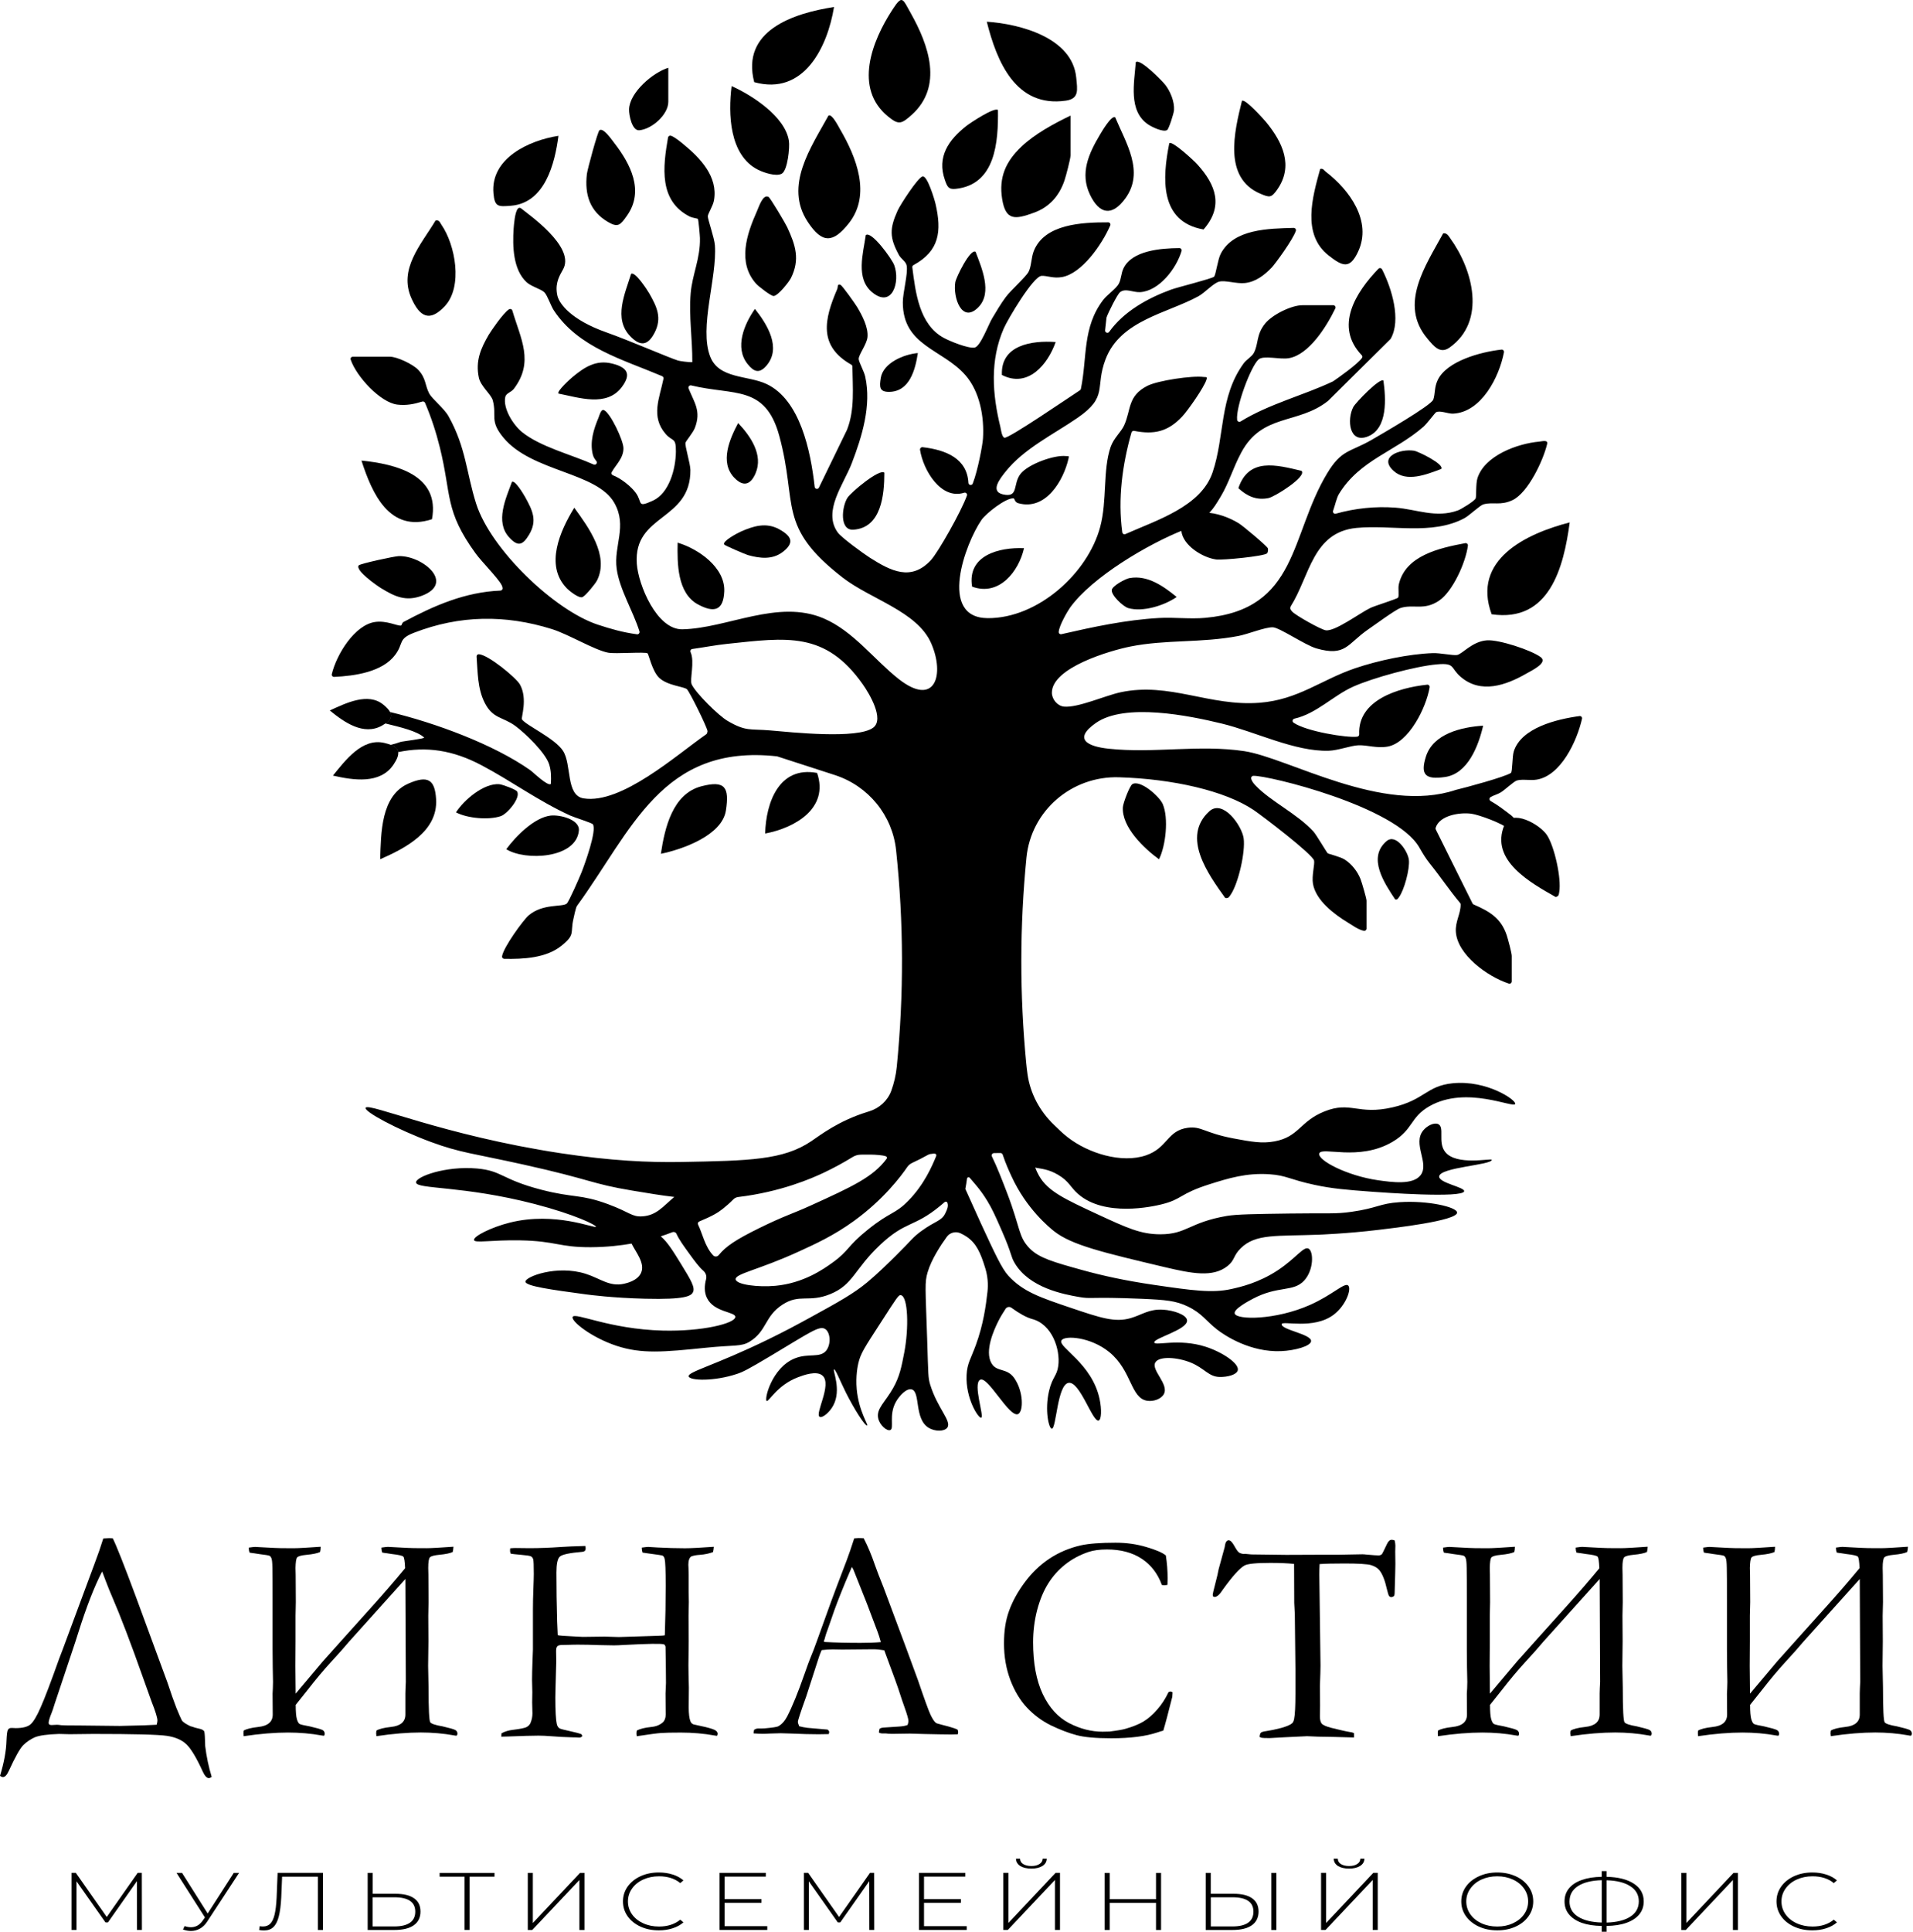 <?xml version="1.0" encoding="UTF-8"?> <svg xmlns="http://www.w3.org/2000/svg" width="211" height="213" viewBox="0 0 211 213" fill="none"><g clip-path="url(#clip0_236_179)"><path d="M205.106 172.91C205.075 172.159 205.009 171.733 204.913 171.638C204.825 171.529 204.396 171.434 203.628 171.347L203.107 171.265C202.901 171.243 202.725 171.217 202.584 171.186C202.532 171.035 202.501 170.852 202.501 170.64C202.868 170.587 203.111 170.561 203.216 170.561L205.347 170.674C205.606 170.696 206.32 170.705 207.478 170.705C207.957 170.705 208.942 170.653 210.443 170.544C210.434 170.77 210.403 170.961 210.359 171.126C210.065 171.265 209.574 171.369 208.877 171.434C208.325 171.486 207.982 171.577 207.852 171.707C207.72 171.838 207.653 172.228 207.653 172.884L207.67 173.639L207.69 176.651L207.653 178.149L207.67 180.953L207.64 183.692L207.69 186.062C207.69 188.467 207.754 189.752 207.882 189.912C208.008 190.073 208.457 190.22 209.215 190.347C209.996 190.528 210.47 190.663 210.632 190.749C210.794 190.836 210.877 190.976 210.877 191.167C210.877 191.211 210.856 191.275 210.812 191.362C210.768 191.371 210.741 191.379 210.728 191.379C210.676 191.379 210.605 191.371 210.518 191.349C209.334 191.137 208.11 191.027 206.838 191.027C205.383 191.027 203.75 191.163 201.934 191.432C201.913 191.292 201.904 191.184 201.904 191.11C201.904 191.046 201.913 190.95 201.934 190.819C202.215 190.638 202.75 190.502 203.531 190.417C204.596 190.307 205.127 189.852 205.127 189.045V186.739L205.144 186.145L205.177 185.45L205.127 174.103L198.91 181.018C198.386 181.643 197.724 182.39 196.922 183.258C196.107 184.148 195.261 185.159 194.382 186.288L193.032 187.981C193.032 188.732 193.076 189.262 193.164 189.561C193.252 189.852 193.353 190.029 193.475 190.096C193.607 190.16 193.97 190.247 194.567 190.351C195.362 190.534 195.83 190.668 195.984 190.755C196.147 190.842 196.229 190.98 196.229 191.171C196.229 191.214 196.212 191.281 196.181 191.366C196.137 191.375 196.107 191.384 196.084 191.384C196.042 191.384 195.975 191.375 195.887 191.354C194.703 191.141 193.471 191.033 192.19 191.033C190.734 191.033 189.103 191.167 187.287 191.436C187.278 191.298 187.27 191.188 187.27 191.114C187.27 191.05 187.27 190.954 187.287 190.823C187.581 190.642 188.111 190.508 188.883 190.421C189.958 190.311 190.497 189.856 190.497 189.048L190.48 186.744L190.51 186.149L190.528 185.455L190.497 183.809L190.48 181.891V176.378C190.48 174.616 190.48 173.444 190.462 172.866C190.453 172.285 190.414 171.933 190.348 171.803C190.296 171.673 190.23 171.59 190.151 171.547C190.085 171.503 189.695 171.438 188.98 171.351L188.458 171.269C188.252 171.247 188.076 171.221 187.936 171.191C187.883 171.039 187.853 170.857 187.853 170.644C188.212 170.592 188.445 170.566 188.554 170.566L190.686 170.679C190.945 170.7 191.655 170.709 192.816 170.709C193.296 170.709 194.283 170.657 195.782 170.548C195.782 170.774 195.761 170.965 195.717 171.13C195.413 171.269 194.919 171.373 194.233 171.438C193.645 171.49 193.3 171.59 193.191 171.729C193.08 171.859 193.023 172.245 193.009 172.888L193.028 173.643L193.046 176.656L193.009 178.153V180.958L192.992 183.696L193.023 186.744L196.036 183.167L198.318 180.619L201.329 177.268C202.685 175.766 203.939 174.312 205.093 172.918L205.106 172.91Z" fill="#0E3F15" style="fill:#0E3F15;fill:color(display-p3 0.055 0.247 0.082);fill-opacity:1;"></path><path d="M176.402 172.91C176.371 172.159 176.305 171.733 176.204 171.638C176.117 171.529 175.687 171.434 174.919 171.347L174.398 171.265C174.191 171.243 174.016 171.217 173.876 171.186C173.823 171.035 173.797 170.852 173.797 170.64C174.165 170.587 174.406 170.561 174.512 170.561L176.643 170.674C176.902 170.696 177.612 170.705 178.774 170.705C179.252 170.705 180.239 170.653 181.739 170.544C181.73 170.77 181.699 170.961 181.656 171.126C181.362 171.265 180.871 171.369 180.173 171.434C179.621 171.486 179.279 171.577 179.147 171.707C179.015 171.838 178.95 172.228 178.95 172.884L178.967 173.639L178.985 176.651L178.954 178.149L178.972 180.953L178.941 183.692L178.989 186.062C178.989 188.467 179.055 189.752 179.187 189.912C179.318 190.073 179.761 190.22 180.52 190.347C181.3 190.528 181.774 190.663 181.936 190.749C182.099 190.836 182.182 190.976 182.182 191.167C182.182 191.211 182.16 191.275 182.116 191.362C182.072 191.371 182.046 191.379 182.033 191.379C181.98 191.379 181.906 191.371 181.822 191.349C180.638 191.137 179.415 191.027 178.143 191.027C176.687 191.027 175.055 191.163 173.244 191.432C173.222 191.292 173.209 191.184 173.209 191.11C173.209 191.046 173.218 190.95 173.244 190.819C173.525 190.638 174.06 190.502 174.841 190.417C175.906 190.307 176.437 189.852 176.437 189.045V186.739L176.454 186.145L176.489 185.45L176.441 174.103L170.222 181.018C169.701 181.643 169.038 182.39 168.236 183.258C167.42 184.148 166.574 185.159 165.696 186.288L164.346 187.981C164.346 188.732 164.39 189.262 164.477 189.561C164.565 189.852 164.666 190.029 164.789 190.096C164.92 190.16 165.284 190.247 165.881 190.351C166.675 190.534 167.144 190.668 167.297 190.755C167.46 190.842 167.543 190.98 167.543 191.171C167.543 191.214 167.525 191.281 167.495 191.366C167.451 191.375 167.42 191.384 167.398 191.384C167.354 191.384 167.288 191.375 167.201 191.354C166.017 191.141 164.784 191.033 163.504 191.033C162.048 191.033 160.416 191.167 158.601 191.436C158.592 191.298 158.583 191.188 158.583 191.114C158.583 191.05 158.583 190.954 158.601 190.823C158.894 190.642 159.425 190.508 160.197 190.421C161.271 190.311 161.806 189.856 161.806 189.048L161.789 186.744L161.824 186.149L161.842 185.455L161.806 183.809L161.789 181.891V176.378C161.789 174.616 161.784 173.444 161.771 172.866C161.763 172.285 161.723 171.933 161.657 171.803C161.605 171.673 161.539 171.59 161.46 171.547C161.394 171.503 161.004 171.438 160.289 171.351L159.767 171.269C159.561 171.247 159.386 171.221 159.245 171.191C159.193 171.039 159.162 170.857 159.162 170.644C159.522 170.592 159.754 170.566 159.864 170.566L161.995 170.679C162.254 170.7 162.964 170.709 164.126 170.709C164.604 170.709 165.591 170.657 167.091 170.548C167.091 170.774 167.069 170.965 167.025 171.13C166.723 171.269 166.227 171.373 165.543 171.438C164.955 171.49 164.609 171.59 164.499 171.729C164.39 171.859 164.333 172.245 164.319 172.888L164.337 173.643L164.354 176.656L164.324 178.153V180.958L164.306 183.696L164.337 186.744L167.35 183.167L169.63 180.619L172.643 177.268C173.998 175.766 175.253 174.312 176.406 172.918V172.91H176.402Z" fill="#0E3F15" style="fill:#0E3F15;fill:color(display-p3 0.055 0.247 0.082);fill-opacity:1;"></path><path d="M134.414 173.023L135.081 170.588C135.125 170.266 135.186 170.062 135.261 169.976C135.335 169.88 135.423 169.832 135.519 169.832C135.717 169.832 135.936 170.062 136.186 170.527C136.37 170.861 136.524 171.074 136.642 171.169C136.761 171.256 136.936 171.312 137.164 171.347L137.326 171.33L138.028 171.395L141.87 171.443L146.413 171.425H147.746L150.272 171.378C150.382 171.378 150.518 171.386 150.68 171.408C151.417 171.473 151.873 171.504 152.049 171.504C152.211 171.504 152.342 171.451 152.439 171.343C152.474 171.299 152.65 170.935 152.978 170.249C153.119 169.937 153.294 169.78 153.5 169.78C153.588 169.78 153.698 169.802 153.825 169.845C153.877 170.058 153.908 170.253 153.908 170.427L153.891 171.074L153.908 172.441C153.908 172.775 153.882 173.847 153.825 175.666C153.825 175.783 153.803 175.892 153.759 175.988C153.641 176.061 153.535 176.1 153.448 176.1C153.36 176.1 153.285 176.061 153.22 175.988C153.154 175.901 153.071 175.649 152.974 175.232C152.759 174.264 152.487 173.574 152.158 173.153C151.939 172.884 151.628 172.693 151.215 172.571C150.812 172.454 149.843 172.393 148.299 172.393C147.062 172.393 146.146 172.415 145.549 172.459C145.527 172.888 145.518 173.279 145.518 173.635L145.65 183.645C145.65 184.044 145.628 184.795 145.584 185.902L145.602 188.046L145.584 189.239C145.584 189.617 145.65 189.886 145.782 190.046C145.913 190.207 146.264 190.364 146.839 190.515C147.839 190.763 148.505 190.916 148.843 190.967C149.049 190.99 149.215 191.033 149.347 191.097V191.579L147.036 191.515C145.764 191.506 144.812 191.475 144.172 191.436L141.795 191.549L140.054 191.645C139.567 191.645 139.269 191.636 139.159 191.613L138.931 191.519C138.953 191.271 139.002 191.114 139.076 191.05C139.151 190.976 139.352 190.916 139.677 190.872C140.133 190.806 140.672 190.695 141.291 190.534C141.909 190.36 142.317 190.19 142.51 190.016C142.62 189.922 142.694 189.761 142.738 189.534C142.835 189.062 142.883 188.133 142.883 186.748V184.009L142.817 178.032L142.751 176.743L142.734 172.441C142.05 172.367 141.177 172.328 140.111 172.328C138.545 172.328 137.598 172.424 137.26 172.619C136.73 172.919 135.936 173.8 134.884 175.263C134.537 175.809 134.234 176.083 133.971 176.083L133.827 176.053C133.783 175.988 133.761 175.927 133.761 175.875C133.761 175.744 133.848 175.358 134.019 174.716C134.234 173.887 134.366 173.331 134.41 173.04V173.023H134.414Z" fill="#0E3F15" style="fill:#0E3F15;fill:color(display-p3 0.055 0.247 0.082);fill-opacity:1;"></path><path d="M128.59 171.507C128.721 172.336 128.787 173.182 128.787 174.055C128.787 174.228 128.783 174.459 128.769 174.749C128.616 174.78 128.502 174.797 128.427 174.797C128.362 174.797 128.269 174.788 128.151 174.762C127.695 173.504 126.949 172.54 125.919 171.863C124.888 171.186 123.612 170.847 122.095 170.847C121.292 170.847 120.612 170.938 120.06 171.121C119.082 171.455 118.226 171.915 117.485 172.505C116.748 173.087 116.121 173.786 115.613 174.602C115.104 175.409 114.696 176.39 114.389 177.549C114.095 178.7 113.95 179.876 113.95 181.078C113.95 183.379 114.301 185.28 115.007 186.782C115.714 188.275 116.678 189.343 117.906 189.989C119.134 190.624 120.371 190.94 121.617 190.94L122.38 190.923C123.248 190.815 123.84 190.715 124.156 190.615C124.95 190.39 125.599 190.125 126.107 189.825C126.629 189.513 127.134 189.078 127.62 188.518C128.12 187.958 128.541 187.307 128.892 186.569L129.09 186.504C129.142 186.504 129.226 186.534 129.335 186.6C129.322 186.856 129.313 187.025 129.3 187.099C128.844 188.913 128.515 190.155 128.309 190.823C128.134 190.866 127.919 190.932 127.66 191.019C126.388 191.448 124.691 191.666 122.564 191.666C120.849 191.666 119.564 191.548 118.705 191.31C117.858 191.083 116.928 190.728 115.92 190.246C114.92 189.751 114.043 189.099 113.284 188.297C112.525 187.489 111.911 186.474 111.442 185.25C110.977 184.012 110.74 182.671 110.74 181.222C110.74 179.772 110.924 178.647 111.293 177.627C111.661 176.594 112.231 175.552 113.003 174.502C113.775 173.452 114.679 172.575 115.722 171.876C116.775 171.177 117.941 170.682 119.222 170.391C120.121 170.196 121.397 170.101 123.046 170.101C124.252 170.101 125.384 170.261 126.45 170.582C127.515 170.895 128.226 171.199 128.581 171.503H128.59V171.507Z" fill="#0E3F15" style="fill:#0E3F15;fill:color(display-p3 0.055 0.247 0.082);fill-opacity:1;"></path><path d="M83.181 190.719C83.335 190.632 83.471 190.589 83.589 190.589H83.962C84.037 190.589 84.168 190.585 84.353 190.572C85.19 190.498 85.681 190.421 85.835 190.347C86.216 190.143 86.541 189.786 86.813 189.283C87.379 188.189 88.014 186.635 88.716 184.625C89.054 183.67 89.264 183.089 89.352 182.885C89.624 182.238 89.883 181.561 90.133 180.853L91.663 176.612C91.9 175.948 92.479 174.42 93.391 172.037C93.619 171.434 93.895 170.631 94.22 169.619L94.694 169.589L95.264 169.606C95.733 170.518 96.145 171.503 96.501 172.554C96.693 173.113 97.018 173.947 97.461 175.054L99.934 181.678L101.254 185.272C101.947 187.312 102.404 188.571 102.623 189.045C102.838 189.504 103.039 189.812 103.224 189.965C103.276 190.009 103.478 190.073 103.824 190.16C104.184 190.247 104.434 190.311 104.574 190.354C105.074 190.494 105.421 190.611 105.618 190.712C105.662 190.829 105.684 190.919 105.684 190.984C105.684 191.037 105.666 191.12 105.636 191.228C105.289 191.237 105.044 191.245 104.903 191.245C104.351 191.245 103.373 191.228 101.974 191.197L100.347 191.15L98.378 191.18C98.246 191.18 98.11 191.175 97.97 191.163C97.838 191.141 97.724 191.131 97.628 191.131H97.268C97.15 191.124 97.04 191.088 96.943 191.037C96.943 190.885 96.97 190.742 97.027 190.602C97.158 190.538 97.277 190.498 97.386 190.49L99.097 190.377C99.54 190.354 99.877 190.294 100.106 190.199C100.171 190.003 100.202 189.859 100.202 189.765C100.202 189.57 100.062 189.069 99.776 188.267C99.584 187.729 99.408 187.221 99.255 186.735C99.114 186.253 98.54 184.66 97.531 181.964C97.088 181.891 96.693 181.851 96.36 181.851L92.874 181.882L91.847 181.864C91.479 181.864 91.071 181.891 90.628 181.943C90.488 182.264 90.396 182.494 90.352 182.637L88.918 187.069C88.308 188.758 88.006 189.687 88.006 189.855C88.006 189.952 88.054 190.116 88.15 190.337C88.379 190.404 88.681 190.464 89.062 190.515L91.277 190.706C91.396 190.802 91.457 190.889 91.457 190.963C91.457 191.014 91.44 191.097 91.409 191.205C90.922 191.214 90.545 191.224 90.286 191.224C89.418 191.224 88.409 191.197 87.256 191.144C86.725 191.124 86.344 191.11 86.115 191.11C85.887 191.11 85.493 191.12 84.927 191.144C84.558 191.167 84.291 191.175 84.129 191.175C83.87 191.175 83.532 191.158 83.12 191.127V191.033C83.12 190.959 83.142 190.853 83.186 190.725L83.181 190.719ZM90.948 181.048C92.111 181.114 93.435 181.144 94.922 181.144C95.768 181.144 96.514 181.118 97.154 181.061C97.044 180.645 96.922 180.25 96.781 179.885C96.075 178.014 95.685 176.985 95.61 176.79L94.128 173.066L93.966 172.775C93.9 172.905 93.663 173.457 93.251 174.433C92.558 176.109 92.058 177.415 91.751 178.349C91.611 178.765 91.461 179.186 91.312 179.607C91.159 180.015 91.062 180.306 91.019 180.48C90.988 180.64 90.931 180.81 90.856 180.979L90.953 181.044L90.948 181.048Z" fill="#0E3F15" style="fill:#0E3F15;fill:color(display-p3 0.055 0.247 0.082);fill-opacity:1;"></path><path d="M55.294 191.475L55.312 191.118C55.68 190.915 56.11 190.785 56.597 190.732C57.368 190.638 57.855 190.537 58.061 190.441C58.267 190.333 58.412 190.19 58.5 190.008C58.653 189.651 58.728 189.292 58.728 188.926L58.697 187.702L58.715 186.574L58.684 185.254C58.684 184.707 58.702 184.026 58.732 183.21C58.763 182.381 58.781 181.942 58.781 181.89V177.489C58.781 176.79 58.798 176.039 58.829 175.231C58.86 174.415 58.877 173.851 58.877 173.539C58.877 172.614 58.855 172.076 58.811 171.928C58.767 171.776 58.684 171.672 58.566 171.607C58.447 171.542 58.057 171.485 57.395 171.429C56.886 171.386 56.531 171.346 56.338 171.316C56.285 171.199 56.259 171.103 56.259 171.025C56.259 170.938 56.259 170.839 56.276 170.717C56.535 170.695 56.737 170.687 56.877 170.687L58.408 170.704C59.491 170.704 60.644 170.661 61.859 170.574C62.456 170.53 63.359 170.491 64.561 170.461C64.583 170.556 64.596 170.647 64.596 170.734C64.596 170.843 64.57 170.93 64.512 170.991C64.469 171.042 64.385 171.082 64.267 171.103C62.846 171.221 62.004 171.399 61.745 171.637C61.495 171.863 61.373 172.449 61.373 173.395C61.373 175.136 61.399 176.929 61.451 178.778L61.517 180.293C61.57 180.336 62.276 180.388 63.635 180.453C64.004 180.475 64.223 180.484 64.289 180.484L66.683 180.453L68.262 180.501L72.398 180.371C72.907 180.358 73.218 180.34 73.328 180.306C73.393 178.435 73.424 176.625 73.424 174.875C73.424 173.126 73.385 172.193 73.31 171.893C73.266 171.711 73.192 171.589 73.082 171.524C73.016 171.494 72.45 171.407 71.389 171.268C71.205 171.247 71.03 171.221 70.867 171.19C70.815 171.03 70.784 170.847 70.784 170.643C71.152 170.591 71.385 170.565 71.486 170.565L72.56 170.63C73.547 170.682 74.542 170.713 75.538 170.713C76.178 170.713 77.244 170.661 78.731 170.552C78.717 170.765 78.691 170.96 78.647 171.134C78.235 171.294 77.739 171.399 77.165 171.442C76.796 171.464 76.485 171.52 76.235 171.62C76.029 171.772 75.924 172.076 75.924 172.54C75.924 172.649 75.928 172.766 75.941 172.896C75.95 173.282 75.959 173.534 75.959 173.651V175.505L75.977 176.664L75.946 178.161L75.963 180.965L75.933 183.609C75.933 184.134 75.95 184.959 75.981 186.075L75.963 188.249C75.963 188.979 76.029 189.5 76.161 189.812C76.227 189.965 76.336 190.069 76.485 190.133L77.805 190.424C78.459 190.585 78.84 190.719 78.963 190.828C79.094 190.923 79.156 191.04 79.156 191.184L79.108 191.375L79.025 191.392C78.972 191.392 78.897 191.378 78.814 191.358C77.63 191.144 76.389 191.036 75.086 191.036C74.064 191.036 73.336 191.053 72.902 191.084C72.481 191.114 71.591 191.235 70.231 191.439C70.209 191.301 70.201 191.197 70.201 191.131C70.201 191.057 70.209 190.953 70.231 190.823C70.569 190.628 71.1 190.494 71.828 190.42C72.371 190.367 72.797 190.193 73.113 189.902C73.319 189.708 73.424 189.426 73.424 189.048L73.406 186.726C73.437 186.027 73.455 185.645 73.455 185.58C73.455 184.668 73.437 183.335 73.406 181.582C73.376 181.43 73.314 181.339 73.227 181.308C72.933 181.213 71.49 181.235 68.894 181.373C68.372 181.404 67.981 181.421 67.723 181.421C67.464 181.421 66.916 181.413 66.078 181.391C65.254 181.36 64.486 181.343 63.78 181.343C63.399 181.343 63.078 181.347 62.82 181.36C62.32 181.369 62.044 181.378 61.991 181.378C61.741 181.378 61.57 181.426 61.469 181.521C61.381 181.617 61.337 181.795 61.337 182.055L61.355 183.184C61.355 183.366 61.328 184.382 61.272 186.231C61.263 186.608 61.254 186.917 61.254 187.164C61.254 188.635 61.307 189.611 61.416 190.099C61.469 190.324 61.57 190.481 61.71 190.568C61.807 190.632 62.232 190.745 62.982 190.906C63.482 191.014 63.863 191.114 64.122 191.214L64.219 191.375C64.219 191.428 64.197 191.469 64.153 191.505C64.087 191.556 63.995 191.588 63.877 191.588C63.789 191.588 63.688 191.583 63.565 191.569C63.447 191.569 63.21 191.569 62.864 191.552C62.311 191.539 61.622 191.505 60.798 191.439C60.267 191.395 59.794 191.375 59.381 191.375C58.688 191.375 57.575 191.409 56.044 191.469C55.75 191.479 55.5 191.488 55.294 191.488V191.475Z" fill="#0E3F15" style="fill:#0E3F15;fill:color(display-p3 0.055 0.247 0.082);fill-opacity:1;"></path><path d="M44.681 172.91C44.65 172.159 44.584 171.733 44.484 171.638C44.396 171.529 43.966 171.434 43.199 171.347L42.677 171.265C42.471 171.243 42.295 171.217 42.155 171.186C42.102 171.035 42.072 170.852 42.072 170.64C42.44 170.587 42.681 170.561 42.786 170.561L44.918 170.674C45.176 170.696 45.887 170.705 47.049 170.705C47.527 170.705 48.514 170.653 50.014 170.544C50.005 170.77 49.974 170.961 49.935 171.126C49.641 171.265 49.15 171.369 48.453 171.434C47.9 171.486 47.558 171.577 47.426 171.707C47.295 171.838 47.233 172.228 47.233 172.884L47.251 173.639L47.268 176.651L47.238 178.149L47.255 180.953L47.22 183.692L47.268 186.062C47.268 188.467 47.334 189.752 47.461 189.912C47.593 190.073 48.036 190.22 48.795 190.347C49.575 190.528 50.049 190.663 50.211 190.749C50.373 190.836 50.457 190.976 50.457 191.167C50.457 191.211 50.435 191.275 50.391 191.362C50.347 191.371 50.321 191.379 50.308 191.379C50.255 191.379 50.185 191.371 50.097 191.349C48.913 191.137 47.685 191.027 46.417 191.027C44.962 191.027 43.33 191.163 41.519 191.432C41.497 191.292 41.488 191.184 41.488 191.11C41.488 191.046 41.497 190.95 41.519 190.819C41.8 190.638 42.335 190.502 43.115 190.417C44.181 190.307 44.712 189.852 44.712 189.045V186.739L44.729 186.145L44.76 185.45L44.712 174.103L38.493 181.018C37.971 181.643 37.309 182.39 36.506 183.258C35.691 184.148 34.844 185.159 33.967 186.288L32.616 187.981C32.616 188.732 32.66 189.262 32.748 189.561C32.835 189.852 32.936 190.029 33.059 190.096C33.191 190.16 33.555 190.247 34.151 190.351C34.945 190.534 35.414 190.668 35.568 190.755C35.73 190.842 35.813 190.98 35.813 191.171C35.813 191.214 35.796 191.281 35.765 191.366C35.721 191.375 35.691 191.384 35.669 191.384C35.625 191.384 35.559 191.375 35.471 191.354C34.287 191.141 33.055 191.033 31.774 191.033C30.318 191.033 28.687 191.167 26.871 191.436C26.862 191.298 26.854 191.188 26.854 191.114C26.854 191.05 26.858 190.954 26.871 190.823C27.165 190.642 27.696 190.508 28.467 190.421C29.542 190.311 30.081 189.856 30.081 189.048L30.064 186.744L30.095 186.149L30.112 185.455L30.081 183.809L30.064 181.891V176.378C30.064 174.616 30.059 173.444 30.046 172.866C30.037 172.285 29.998 171.933 29.932 171.803C29.88 171.673 29.814 171.59 29.735 171.547C29.669 171.503 29.279 171.438 28.564 171.351L28.042 171.269C27.836 171.247 27.66 171.221 27.52 171.191C27.467 171.039 27.437 170.857 27.437 170.644C27.796 170.592 28.029 170.566 28.138 170.566L30.27 170.679C30.529 170.7 31.244 170.709 32.401 170.709C32.879 170.709 33.866 170.657 35.366 170.548C35.366 170.774 35.344 170.965 35.3 171.13C34.998 171.269 34.502 171.373 33.818 171.438C33.23 171.49 32.884 171.59 32.774 171.729C32.664 171.859 32.607 172.245 32.594 172.888L32.612 173.643L32.629 176.656L32.599 178.153V180.958L32.581 183.696L32.612 186.744L35.625 183.167L37.905 180.619L40.918 177.268C42.273 175.766 43.528 174.312 44.681 172.918V172.91Z" fill="#0E3F15" style="fill:#0E3F15;fill:color(display-p3 0.055 0.247 0.082);fill-opacity:1;"></path><path d="M21.073 190.347C21.432 190.478 21.709 190.555 21.902 190.589C22.283 190.663 22.494 190.786 22.538 190.946C22.581 191.097 22.612 191.623 22.634 192.526C22.774 193.698 23.016 194.83 23.349 195.924C23.217 196.011 23.116 196.055 23.038 196.055C22.809 196.055 22.595 195.828 22.384 195.378C21.691 193.853 21.086 192.842 20.577 192.347C20.069 191.853 19.34 191.536 18.398 191.396C17.455 191.258 14.749 191.188 10.289 191.188L7.684 191.218L6.513 191.188C5.219 191.232 4.333 191.353 3.842 191.557C3.364 191.77 2.934 192.061 2.557 192.43C2.188 192.808 1.658 193.759 0.96 195.282C0.754 195.724 0.544 195.941 0.325 195.941C0.237 195.941 0.127 195.898 0 195.811C0.443 194.361 0.684 193.059 0.715 191.914C0.737 191.332 0.781 190.958 0.846 190.786C0.921 190.612 1.053 190.529 1.237 190.529H1.381C1.491 190.538 1.605 190.546 1.724 190.546C2.482 190.546 3.026 190.411 3.351 190.143C3.675 189.873 4.057 189.24 4.491 188.241C4.934 187.243 5.614 185.459 6.526 182.889L6.916 181.873L8.153 178.539L10.416 172.449C10.797 171.451 11.122 170.509 11.394 169.628L12.047 169.598C12.135 169.598 12.262 169.602 12.438 169.615C12.841 170.422 13.679 172.541 14.959 175.983L18.477 185.541C18.845 186.657 19.169 187.581 19.454 188.315C19.748 189.035 19.95 189.491 20.055 189.688C20.174 189.882 20.511 190.103 21.064 190.364L21.073 190.347ZM17.279 190.173C17.332 189.977 17.363 189.825 17.363 189.705C17.363 189.404 17.148 188.701 16.709 187.594L15.814 185.094C14.437 181.192 13.284 178.179 12.363 176.052C12.166 175.61 11.929 175.019 11.648 174.281C11.42 173.656 11.289 173.326 11.258 173.283C10.398 174.95 9.525 177.194 8.635 180.02L8.311 181.035L6.017 187.903C5.877 188.363 5.78 188.658 5.723 188.788C5.486 189.37 5.364 189.761 5.364 189.963C5.364 190.124 5.469 190.207 5.675 190.207L6.293 190.177C6.39 190.177 6.548 190.194 6.767 190.224C6.995 190.247 7.635 190.254 8.688 190.254L13.214 190.304L15.915 190.237L17.284 190.173H17.279Z" fill="#0E3F15" style="fill:#0E3F15;fill:color(display-p3 0.055 0.247 0.082);fill-opacity:1;"></path><path d="M199.9 212.845C199.149 212.845 198.473 212.705 197.874 212.431C197.276 212.154 196.803 211.777 196.457 211.29C196.115 210.804 195.943 210.258 195.943 209.655C195.943 209.05 196.115 208.504 196.457 208.018C196.806 207.531 197.276 207.155 197.874 206.877C198.479 206.599 199.153 206.463 199.9 206.463C200.452 206.463 200.96 206.538 201.426 206.69C201.89 206.833 202.285 207.051 202.613 207.336L202.264 207.631C201.653 207.132 200.868 206.884 199.917 206.884C199.277 206.884 198.693 207.007 198.172 207.245C197.649 207.483 197.238 207.818 196.938 208.243C196.64 208.665 196.491 209.133 196.491 209.655C196.491 210.175 196.64 210.647 196.938 211.074C197.238 211.494 197.649 211.825 198.172 212.063C198.693 212.303 199.277 212.424 199.917 212.424C200.86 212.424 201.645 212.172 202.264 211.668L202.613 211.963C202.285 212.25 201.886 212.471 201.412 212.619C200.948 212.772 200.442 212.845 199.894 212.845H199.9Z" fill="#0E3F15" style="fill:#0E3F15;fill:color(display-p3 0.055 0.247 0.082);fill-opacity:1;"></path><path d="M185.444 206.512H186.001V212.032L191.202 206.512H191.693V212.805H191.137V207.292L185.935 212.805H185.444V206.512Z" fill="#0E3F15" style="fill:#0E3F15;fill:color(display-p3 0.055 0.247 0.082);fill-opacity:1;"></path><path d="M181.301 209.653C181.301 210.205 181.138 210.683 180.809 211.082C180.48 211.486 180.011 211.794 179.393 212.015C178.783 212.233 178.051 212.344 177.2 212.358V212.996H176.665V212.358C175.814 212.344 175.082 212.233 174.463 212.015C173.854 211.794 173.385 211.481 173.056 211.082C172.727 210.683 172.564 210.205 172.564 209.653C172.564 209.103 172.727 208.615 173.056 208.217C173.385 207.814 173.854 207.504 174.463 207.292C175.082 207.071 175.814 206.954 176.665 206.941V206.312H177.2V206.941C178.485 206.971 179.489 207.222 180.209 207.697C180.936 208.169 181.301 208.825 181.301 209.653ZM177.2 211.985C178.318 211.955 179.191 211.738 179.818 211.337C180.445 210.931 180.757 210.366 180.757 209.649C180.757 208.933 180.445 208.377 179.818 207.978C179.191 207.57 178.318 207.353 177.2 207.323V211.989V211.985ZM173.113 209.653C173.113 210.375 173.424 210.934 174.051 211.333C174.678 211.732 175.547 211.949 176.669 211.98V207.313C175.542 207.345 174.665 207.561 174.042 207.969C173.424 208.37 173.117 208.933 173.117 209.649L173.113 209.653Z" fill="#0E3F15" style="fill:#0E3F15;fill:color(display-p3 0.055 0.247 0.082);fill-opacity:1;"></path><path d="M165.144 212.845C164.394 212.845 163.718 212.705 163.118 212.431C162.512 212.15 162.039 211.768 161.688 211.282C161.346 210.797 161.175 210.252 161.175 209.655C161.175 209.056 161.346 208.514 161.688 208.026C162.034 207.54 162.512 207.162 163.118 206.884C163.723 206.603 164.398 206.463 165.144 206.463C165.889 206.463 166.569 206.603 167.174 206.877C167.78 207.149 168.249 207.531 168.591 208.018C168.942 208.504 169.113 209.05 169.113 209.655C169.113 210.258 168.937 210.804 168.591 211.29C168.249 211.777 167.775 212.154 167.174 212.431C166.569 212.709 165.894 212.845 165.144 212.845ZM165.144 212.424C165.784 212.424 166.363 212.303 166.876 212.063C167.394 211.825 167.802 211.494 168.1 211.074C168.398 210.647 168.547 210.175 168.547 209.655C168.547 209.133 168.398 208.661 168.1 208.243C167.802 207.818 167.394 207.483 166.876 207.245C166.359 207.007 165.784 206.884 165.144 206.884C164.504 206.884 163.92 207.007 163.398 207.245C162.881 207.483 162.473 207.818 162.175 208.243C161.877 208.665 161.727 209.133 161.727 209.655C161.727 210.175 161.877 210.647 162.175 211.074C162.473 211.494 162.881 211.825 163.398 212.063C163.92 212.303 164.504 212.424 165.144 212.424Z" fill="#0E3F15" style="fill:#0E3F15;fill:color(display-p3 0.055 0.247 0.082);fill-opacity:1;"></path><path d="M145.712 206.506H146.269V212.029L151.47 206.506H151.961V212.802H151.404V207.289L146.203 212.802H145.712V206.506ZM148.808 206.034C148.299 206.034 147.887 205.939 147.576 205.748C147.269 205.548 147.115 205.278 147.107 204.939H147.554C147.563 205.193 147.677 205.391 147.9 205.535C148.133 205.678 148.435 205.752 148.804 205.752C149.172 205.752 149.462 205.678 149.685 205.535C149.918 205.391 150.036 205.193 150.045 204.939H150.492C150.483 205.283 150.325 205.552 150.01 205.748C149.703 205.939 149.299 206.034 148.799 206.034H148.808Z" fill="#0E3F15" style="fill:#0E3F15;fill:color(display-p3 0.055 0.247 0.082);fill-opacity:1;"></path><path d="M136.058 208.812C136.962 208.812 137.641 208.976 138.106 209.307C138.58 209.636 138.817 210.122 138.817 210.774C138.817 211.424 138.567 211.945 138.062 212.293C137.567 212.635 136.852 212.805 135.913 212.805H132.988V206.512H133.545V208.812H136.058ZM135.931 212.414C136.694 212.414 137.273 212.276 137.663 212.002C138.058 211.728 138.251 211.32 138.251 210.777C138.251 209.723 137.479 209.197 135.927 209.197H133.55V212.414H135.931ZM140.225 206.512H140.782V212.805H140.225V206.512Z" fill="#0E3F15" style="fill:#0E3F15;fill:color(display-p3 0.055 0.247 0.082);fill-opacity:1;"></path><path d="M128.063 206.512V212.805H127.506V209.81H122.402V212.805H121.845V206.512H122.402V209.405H127.506V206.512H128.063Z" fill="#0E3F15" style="fill:#0E3F15;fill:color(display-p3 0.055 0.247 0.082);fill-opacity:1;"></path><path d="M110.666 206.506H111.223V212.029L116.424 206.506H116.915V212.802H116.358V207.289L111.157 212.802H110.666V206.506ZM113.762 206.034C113.253 206.034 112.841 205.939 112.53 205.748C112.223 205.548 112.069 205.278 112.061 204.939H112.508C112.517 205.193 112.631 205.391 112.859 205.535C113.091 205.678 113.394 205.752 113.762 205.752C114.131 205.752 114.42 205.678 114.644 205.535C114.876 205.391 114.994 205.193 115.003 204.939H115.451C115.442 205.283 115.284 205.552 114.973 205.748C114.666 205.939 114.262 206.034 113.762 206.034Z" fill="#0E3F15" style="fill:#0E3F15;fill:color(display-p3 0.055 0.247 0.082);fill-opacity:1;"></path><path d="M106.628 212.387V212.801H101.36V206.506H106.465V206.918H101.917V209.401H105.987V209.806H101.917V212.384H106.628V212.387Z" fill="#0E3F15" style="fill:#0E3F15;fill:color(display-p3 0.055 0.247 0.082);fill-opacity:1;"></path><path d="M95.886 212.801L95.877 207.419L92.68 211.968H92.408L89.211 207.436V212.801H88.667V206.506H89.136L92.548 211.369L95.96 206.506H96.416L96.425 212.801H95.881H95.886Z" fill="#0E3F15" style="fill:#0E3F15;fill:color(display-p3 0.055 0.247 0.082);fill-opacity:1;"></path><path d="M84.629 212.387V212.801H79.362V206.506H84.467V206.918H79.919V209.401H83.989V209.806H79.919V212.384H84.629V212.387Z" fill="#0E3F15" style="fill:#0E3F15;fill:color(display-p3 0.055 0.247 0.082);fill-opacity:1;"></path><path d="M72.669 212.845C71.919 212.845 71.243 212.705 70.642 212.431C70.046 212.154 69.572 211.777 69.226 211.29C68.884 210.804 68.713 210.258 68.713 209.655C68.713 209.05 68.884 208.504 69.226 208.018C69.577 207.531 70.046 207.155 70.642 206.877C71.248 206.599 71.923 206.463 72.669 206.463C73.221 206.463 73.73 206.538 74.195 206.69C74.66 206.833 75.054 207.051 75.383 207.336L75.032 207.631C74.423 207.132 73.642 206.884 72.686 206.884C72.046 206.884 71.463 207.007 70.941 207.245C70.419 207.483 70.007 207.818 69.708 208.243C69.41 208.665 69.261 209.133 69.261 209.655C69.261 210.175 69.41 210.647 69.708 211.074C70.007 211.494 70.419 211.825 70.941 212.063C71.463 212.303 72.046 212.424 72.686 212.424C73.629 212.424 74.414 212.172 75.032 211.668L75.383 211.963C75.054 212.25 74.655 212.471 74.182 212.619C73.717 212.772 73.212 212.845 72.664 212.845H72.669Z" fill="#0E3F15" style="fill:#0E3F15;fill:color(display-p3 0.055 0.247 0.082);fill-opacity:1;"></path><path d="M58.214 206.512H58.771V212.032L63.972 206.512H64.463V212.805H63.907V207.292L58.705 212.805H58.214V206.512Z" fill="#0E3F15" style="fill:#0E3F15;fill:color(display-p3 0.055 0.247 0.082);fill-opacity:1;"></path><path d="M54.548 206.924H51.798V212.8H51.241V206.924H48.491V206.512H54.543V206.924H54.548Z" fill="#0E3F15" style="fill:#0E3F15;fill:color(display-p3 0.055 0.247 0.082);fill-opacity:1;"></path><path d="M43.615 208.812C44.518 208.812 45.198 208.976 45.667 209.307C46.141 209.636 46.378 210.122 46.378 210.774C46.378 211.424 46.128 211.945 45.623 212.293C45.128 212.635 44.413 212.805 43.474 212.805H40.554V206.512H41.111V208.812H43.619H43.615ZM43.483 212.414C44.246 212.414 44.825 212.276 45.216 212.002C45.61 211.728 45.803 211.32 45.803 210.777C45.803 209.723 45.031 209.197 43.479 209.197H41.102V212.414H43.483Z" fill="#0E3F15" style="fill:#0E3F15;fill:color(display-p3 0.055 0.247 0.082);fill-opacity:1;"></path><path d="M35.62 206.512V212.805H35.063V206.927H31.116L31.02 209.237C30.976 210.101 30.884 210.794 30.748 211.32C30.616 211.841 30.419 212.227 30.16 212.48C29.897 212.731 29.555 212.856 29.125 212.856C28.927 212.856 28.748 212.839 28.581 212.805L28.647 212.384C28.77 212.41 28.892 212.418 29.006 212.418C29.34 212.418 29.612 212.314 29.813 212.102C30.024 211.885 30.186 211.546 30.291 211.085C30.401 210.626 30.471 210.01 30.511 209.241L30.62 206.506H35.624L35.62 206.512Z" fill="#0E3F15" style="fill:#0E3F15;fill:color(display-p3 0.055 0.247 0.082);fill-opacity:1;"></path><path d="M26.367 206.512L22.845 211.889C22.621 212.236 22.349 212.492 22.038 212.662C21.731 212.832 21.407 212.913 21.056 212.913C20.788 212.913 20.494 212.862 20.183 212.752L20.358 212.374C20.604 212.458 20.836 212.501 21.056 212.501C21.573 212.501 22.003 212.267 22.341 211.789L22.604 211.42L19.473 206.512H20.082L22.907 210.985L25.783 206.512H26.367Z" fill="#0E3F15" style="fill:#0E3F15;fill:color(display-p3 0.055 0.247 0.082);fill-opacity:1;"></path><path d="M15.112 212.801L15.104 207.419L11.906 211.968H11.634L8.437 207.436V212.801H7.894V206.506H8.363L11.775 211.369L15.187 206.506H15.643L15.652 212.801H15.108H15.112Z" fill="#0E3F15" style="fill:#0E3F15;fill:color(display-p3 0.055 0.247 0.082);fill-opacity:1;"></path><path d="M132.256 57.806C132.256 57.806 132.01 57.962 131.844 58.01C131.993 57.901 132.181 57.862 132.256 57.806Z" fill="#0E3F15" style="fill:#0E3F15;fill:color(display-p3 0.055 0.247 0.082);fill-opacity:1;"></path><path d="M131.405 58.227C131.405 58.227 131.378 58.236 131.365 58.249C131.277 58.293 131.163 58.362 131.045 58.406C131.185 58.288 131.282 58.258 131.343 58.241C131.356 58.236 131.37 58.236 131.383 58.232H131.405V58.227Z" fill="#0E3F15" style="fill:#0E3F15;fill:color(display-p3 0.055 0.247 0.082);fill-opacity:1;"></path><path d="M131.44 58.214C131.532 58.149 131.638 58.11 131.717 58.075C131.638 58.123 131.537 58.179 131.44 58.214Z" fill="#0E3F15" style="fill:#0E3F15;fill:color(display-p3 0.055 0.247 0.082);fill-opacity:1;"></path><path d="M131.847 58.011C131.821 58.028 131.782 58.045 131.734 58.067C131.743 58.067 131.747 58.059 131.756 58.05C131.765 58.05 131.773 58.041 131.778 58.041C131.808 58.028 131.83 58.015 131.847 58.011Z" fill="#0E3F15" style="fill:#0E3F15;fill:color(display-p3 0.055 0.247 0.082);fill-opacity:1;"></path><path d="M132.879 56.508C134.186 56.547 135.524 57.025 136.624 57.693C137.072 57.962 139.742 60.202 139.843 60.458C139.896 60.597 139.848 60.918 139.76 61.01C139.453 61.331 134.848 61.786 134.133 61.687C132.629 61.483 130.458 60.133 130.3 58.522C130.204 57.515 130.963 57.567 131.441 57.22C131.555 57.138 131.524 56.899 131.555 56.886C131.734 56.851 131.91 56.773 131.998 56.756C132.177 56.725 132.362 56.634 132.441 56.625C132.612 56.608 132.857 56.495 132.884 56.495H132.879V56.508Z" fill="#0E3F15" style="fill:#0E3F15;fill:color(display-p3 0.055 0.247 0.082);fill-opacity:1;"></path><path d="M100.548 12.671C99.416 13.683 99.114 13.796 97.952 12.845C94.141 9.746 96.175 4.533 98.403 1.112C99.53 -0.62 99.53 -0.19 100.451 1.446C102.438 4.971 104.061 9.524 100.548 12.676V12.671Z" fill="#0E3F15" style="fill:#0E3F15;fill:color(display-p3 0.055 0.247 0.082);fill-opacity:1;"></path><path d="M91.382 12.746C91.746 12.494 92.461 13.913 92.645 14.23C94.452 17.321 96.119 21.462 93.632 24.609C91.887 26.823 90.676 26.883 89.08 24.448C86.471 20.477 89.448 16.257 91.382 12.737V12.746Z" fill="#0E3F15" style="fill:#0E3F15;fill:color(display-p3 0.055 0.247 0.082);fill-opacity:1;"></path><path d="M173.135 57.602C172.477 62.525 170.92 68.671 164.526 67.73C162.315 61.731 168.288 58.848 173.135 57.602Z" fill="#0E3F15" style="fill:#0E3F15;fill:color(display-p3 0.055 0.247 0.082);fill-opacity:1;"></path><path d="M159.17 25.733C159.587 25.659 159.753 25.998 159.955 26.276C162.468 29.735 163.968 35.422 159.885 38.321C158.832 39.068 158.131 38.165 157.42 37.31C154.267 33.546 157.245 29.279 159.174 25.737H159.17V25.733Z" fill="#0E3F15" style="fill:#0E3F15;fill:color(display-p3 0.055 0.247 0.082);fill-opacity:1;"></path><path d="M118.082 12.745V17.108C118.082 17.485 117.573 19.417 117.411 19.894C116.832 21.6 115.753 22.833 114.034 23.458C111.982 24.2 110.924 24.37 110.534 21.934C110.153 19.552 110.938 17.815 112.635 16.192C114.113 14.781 116.244 13.622 118.082 12.745Z" fill="#0E3F15" style="fill:#0E3F15;fill:color(display-p3 0.055 0.247 0.082);fill-opacity:1;"></path><path d="M108.841 2.393C112.555 2.644 118.296 4.168 118.708 8.574C118.836 9.924 119.046 10.887 117.551 11.1C112.025 11.89 109.937 6.772 108.841 2.393Z" fill="#0E3F15" style="fill:#0E3F15;fill:color(display-p3 0.055 0.247 0.082);fill-opacity:1;"></path><path d="M91.991 0.77C91.276 5.162 88.684 10.588 83.189 9.06C81.711 3.374 87.483 1.468 91.991 0.77Z" fill="#0E3F15" style="fill:#0E3F15;fill:color(display-p3 0.055 0.247 0.082);fill-opacity:1;"></path><path d="M80.7 9.494C83.002 10.527 86.607 12.876 87.015 15.528C87.129 16.253 86.874 18.762 86.247 19.139C85.62 19.512 84.199 19.018 83.594 18.709C80.437 17.108 80.305 12.533 80.695 9.494H80.7Z" fill="#0E3F15" style="fill:#0E3F15;fill:color(display-p3 0.055 0.247 0.082);fill-opacity:1;"></path><path d="M84.773 21.717C84.979 21.834 86.624 24.612 86.83 25.055C87.738 27.017 88.273 28.606 87.233 30.672C87.01 31.115 85.791 32.638 85.326 32.638C85.019 32.638 83.659 31.575 83.4 31.288C81.317 28.962 82.348 25.841 83.479 23.31C83.707 22.807 84.146 21.357 84.778 21.717H84.773Z" fill="#0E3F15" style="fill:#0E3F15;fill:color(display-p3 0.055 0.247 0.082);fill-opacity:1;"></path><path d="M145.609 18.631C145.965 18.54 146.017 18.779 146.228 18.935C148.863 20.945 151.359 24.405 149.797 27.743C148.89 29.687 148.109 29.401 146.539 28.164C143.57 25.828 144.759 21.727 145.614 18.627L145.609 18.631Z" fill="#0E3F15" style="fill:#0E3F15;fill:color(display-p3 0.055 0.247 0.082);fill-opacity:1;"></path><path d="M136.984 11.122C137.308 10.823 139.396 13.154 139.65 13.462C141.444 15.654 142.733 18.289 140.852 20.932C140.22 21.822 140.027 21.783 139.04 21.371C134.887 19.63 136.146 14.517 136.984 11.122Z" fill="#0E3F15" style="fill:#0E3F15;fill:color(display-p3 0.055 0.247 0.082);fill-opacity:1;"></path><path d="M48.039 24.317C48.465 24.226 48.513 24.526 48.693 24.786C50.224 27.005 51.079 31.606 49.061 33.759C47.395 35.538 46.312 34.948 45.391 32.921C43.913 29.665 46.465 26.948 48.035 24.322H48.039V24.317Z" fill="#0E3F15" style="fill:#0E3F15;fill:color(display-p3 0.055 0.247 0.082);fill-opacity:1;"></path><path d="M66.112 14.369C66.529 14.022 67.45 15.376 67.722 15.723C69.529 18.05 71.099 21.028 69.16 23.775C68.432 24.808 68.178 25.125 67.073 24.483C65.042 23.294 64.476 21.449 64.731 19.2C64.792 18.662 65.919 14.534 66.112 14.373V14.369Z" fill="#0E3F15" style="fill:#0E3F15;fill:color(display-p3 0.055 0.247 0.082);fill-opacity:1;"></path><path d="M123.011 12.95C124.186 15.767 126.26 18.936 124.129 21.866C122.673 23.871 121.278 23.654 120.23 21.479C119.086 19.105 120.077 16.943 121.331 14.838C121.541 14.486 122.607 12.659 123.006 12.945L123.011 12.95Z" fill="#0E3F15" style="fill:#0E3F15;fill:color(display-p3 0.055 0.247 0.082);fill-opacity:1;"></path><path d="M128.971 15.788C129.309 15.493 131.721 17.746 132.054 18.119C134.12 20.389 134.979 22.755 132.747 25.303C127.853 24.444 128.208 19.608 128.971 15.788Z" fill="#0E3F15" style="fill:#0E3F15;fill:color(display-p3 0.055 0.247 0.082);fill-opacity:1;"></path><path d="M135.137 99.009C133.299 96.439 130.256 92.307 133.378 89.459C134.882 88.087 136.974 91.03 137.172 92.428C137.382 93.917 136.588 97.437 135.724 98.674C135.553 98.913 135.488 99.078 135.137 99.009Z" fill="#0E3F15" style="fill:#0E3F15;fill:color(display-p3 0.055 0.247 0.082);fill-opacity:1;"></path><path d="M171.586 98.904C168.827 97.341 164.306 94.863 165.928 90.978C166.709 89.107 169.858 90.904 170.634 92.089C171.459 93.352 172.239 96.877 171.981 98.357C171.928 98.644 171.937 98.822 171.59 98.904H171.586Z" fill="#0E3F15" style="fill:#0E3F15;fill:color(display-p3 0.055 0.247 0.082);fill-opacity:1;"></path><path d="M153.881 99.164C152.715 97.406 150.781 94.572 152.934 92.744C153.973 91.863 155.298 93.877 155.399 94.819C155.504 95.817 154.89 98.153 154.28 98.96C154.162 99.117 154.114 99.225 153.881 99.168V99.164Z" fill="#0E3F15" style="fill:#0E3F15;fill:color(display-p3 0.055 0.247 0.082);fill-opacity:1;"></path><path d="M110.073 12.138C110.112 15.602 109.832 20.372 105.393 20.824C104.595 20.906 104.472 20.55 104.222 19.847C103.319 17.29 104.635 15.419 106.599 13.878C107.051 13.527 109.696 11.773 110.073 12.133V12.138Z" fill="#0E3F15" style="fill:#0E3F15;fill:color(display-p3 0.055 0.247 0.082);fill-opacity:1;"></path><path d="M41.931 94.746C42.032 91.911 41.983 87.714 45.075 86.385C47.158 85.487 47.974 85.912 48.101 88.139C48.298 91.655 44.746 93.509 41.931 94.742V94.746Z" fill="#0E3F15" style="fill:#0E3F15;fill:color(display-p3 0.055 0.247 0.082);fill-opacity:1;"></path><path d="M43.917 82.931C43.97 83.278 43.795 83.725 43.404 84.307C41.931 86.499 38.966 86.03 36.721 85.518C38.067 83.868 39.935 81.338 42.387 81.915C42.663 81.98 42.9 82.05 43.097 82.128C43.602 82.327 43.869 82.584 43.917 82.931Z" fill="#0E3F15" style="fill:#0E3F15;fill:color(display-p3 0.055 0.247 0.082);fill-opacity:1;"></path><path d="M42.513 79.771C42.403 79.849 42.281 79.923 42.145 80.001C40.101 81.155 37.943 79.623 36.373 78.338C38.097 77.557 40.592 76.29 42.298 77.709C42.658 78.004 42.903 78.269 43.03 78.512C43.276 78.968 43.109 79.358 42.513 79.771Z" fill="#0E3F15" style="fill:#0E3F15;fill:color(display-p3 0.055 0.247 0.082);fill-opacity:1;"></path><path d="M61.596 14.977C61.201 18.032 60.113 22.382 56.359 22.686C54.951 22.799 54.565 22.825 54.429 21.344C54.07 17.455 58.342 15.48 61.596 14.977Z" fill="#0E3F15" style="fill:#0E3F15;fill:color(display-p3 0.055 0.247 0.082);fill-opacity:1;"></path><path d="M72.893 94.139C73.318 91.308 74.169 87.523 77.37 86.694C79.98 86.017 80.453 86.811 80.067 89.359C79.651 92.107 75.291 93.648 72.893 94.143V94.139Z" fill="#0E3F15" style="fill:#0E3F15;fill:color(display-p3 0.055 0.247 0.082);fill-opacity:1;"></path><path d="M62.489 64.838C60.073 62.325 61.775 58.523 63.34 55.983C64.901 58.128 67.195 61.236 65.871 63.962C65.682 64.357 64.603 65.663 64.257 65.832C63.862 66.023 62.774 65.138 62.485 64.838H62.489Z" fill="#0E3F15" style="fill:#0E3F15;fill:color(display-p3 0.055 0.247 0.082);fill-opacity:1;"></path><path d="M47.645 57.251C42.952 58.783 41.031 54.39 39.869 50.783C43.689 51.174 48.557 52.385 47.645 57.251Z" fill="#0E3F15" style="fill:#0E3F15;fill:color(display-p3 0.055 0.247 0.082);fill-opacity:1;"></path><path d="M39.96 78.212C39.925 78.23 39.899 78.243 39.873 78.264C39.86 78.273 39.846 78.282 39.838 78.29C39.829 78.29 39.82 78.299 39.816 78.308C39.803 78.317 39.789 78.325 39.776 78.338C39.768 78.347 39.759 78.36 39.759 78.373L39.798 78.334C39.846 78.29 39.904 78.247 39.978 78.208C39.969 78.208 39.965 78.212 39.96 78.212ZM41.636 84.346L41.474 83.031L41.465 82.974C41.465 82.974 41.452 83.013 41.452 83.031L41.614 84.341C41.623 84.367 41.631 84.389 41.645 84.407L41.636 84.346Z" fill="#0E3F15" style="fill:#0E3F15;fill:color(display-p3 0.055 0.247 0.082);fill-opacity:1;"></path><path d="M39.562 62.343C39.694 62.156 43.492 61.331 43.987 61.318C46.61 61.258 50.228 64.287 46.54 65.685C44.763 66.353 43.566 65.785 42.044 64.861C41.575 64.574 39.167 62.903 39.562 62.347V62.343Z" fill="#0E3F15" style="fill:#0E3F15;fill:color(display-p3 0.055 0.247 0.082);fill-opacity:1;"></path><path d="M124.898 86.46C125.779 85.948 127.893 87.828 128.248 88.657C128.915 90.206 128.586 93.24 127.836 94.746C126.187 93.549 123.696 91.183 123.85 88.991C123.88 88.544 124.595 86.638 124.898 86.46Z" fill="#0E3F15" style="fill:#0E3F15;fill:color(display-p3 0.055 0.247 0.082);fill-opacity:1;"></path><path d="M90.123 85.227C91.465 89.116 87.68 91.291 84.395 91.907C84.479 88.534 85.908 84.428 90.123 85.227Z" fill="#0E3F15" style="fill:#0E3F15;fill:color(display-p3 0.055 0.247 0.082);fill-opacity:1;"></path><path d="M60.727 89.928C61.739 89.811 63.968 90.345 63.849 91.586C63.555 94.677 57.928 94.946 55.841 93.635C56.876 92.22 58.924 90.141 60.727 89.928Z" fill="#0E3F15" style="fill:#0E3F15;fill:color(display-p3 0.055 0.247 0.082);fill-opacity:1;"></path><path d="M163.588 80.014C163.083 82.197 161.917 85.327 159.36 85.678C157.255 85.974 156.632 85.474 157.277 83.421C158.079 80.882 161.215 80.17 163.588 80.014Z" fill="#0E3F15" style="fill:#0E3F15;fill:color(display-p3 0.055 0.247 0.082);fill-opacity:1;"></path><path d="M128.734 14.338C128.3 14.611 127.059 14.004 126.642 13.726C124.419 12.232 125.112 9.103 125.274 6.859C125.717 6.39 128.234 8.96 128.559 9.394C129.111 10.132 129.55 11.212 129.493 12.141C129.471 12.497 128.923 14.216 128.738 14.333H128.734V14.338Z" fill="#0E3F15" style="fill:#0E3F15;fill:color(display-p3 0.055 0.247 0.082);fill-opacity:1;"></path><path d="M69.609 30.199C70.043 29.874 71.429 32.031 71.622 32.37C72.455 33.841 73.047 35.061 72.188 36.706C71.451 38.112 70.63 38.221 69.521 37.079C67.631 35.135 68.942 32.365 69.609 30.199Z" fill="#0E3F15" style="fill:#0E3F15;fill:color(display-p3 0.055 0.247 0.082);fill-opacity:1;"></path><path d="M61.595 43.396C61.376 43.157 62.893 41.785 63.143 41.577C64.45 40.496 65.73 39.641 67.515 40.088C69.208 40.509 69.664 41.247 68.577 42.688C66.91 44.898 63.875 43.843 61.595 43.396Z" fill="#0E3F15" style="fill:#0E3F15;fill:color(display-p3 0.055 0.247 0.082);fill-opacity:1;"></path><path d="M73.713 7.471V11.225C73.713 12.636 71.902 14.247 70.503 14.364C69.718 14.429 69.363 12.701 69.385 12.037C69.451 10.192 71.999 7.996 73.718 7.475H73.713V7.471Z" fill="#0E3F15" style="fill:#0E3F15;fill:color(display-p3 0.055 0.247 0.082);fill-opacity:1;"></path><path d="M97.54 52.124C97.54 54.529 97.224 58.206 94.123 58.405C92.584 58.505 92.838 55.901 93.465 54.898C93.873 54.251 97.048 51.625 97.54 52.124Z" fill="#0E3F15" style="fill:#0E3F15;fill:color(display-p3 0.055 0.247 0.082);fill-opacity:1;"></path><path d="M95.488 25.937C96.088 25.372 98.378 28.554 98.628 29.227C99.316 31.068 98.408 34.037 96.207 32.235C94.347 30.716 95.211 27.938 95.492 25.937H95.488Z" fill="#0E3F15" style="fill:#0E3F15;fill:color(display-p3 0.055 0.247 0.082);fill-opacity:1;"></path><path d="M143.558 51.921C144.168 52.546 140.611 54.773 139.918 54.916C138.585 55.19 137.541 54.708 136.59 53.827C137.734 50.419 140.782 51.261 143.558 51.917V51.921Z" fill="#0E3F15" style="fill:#0E3F15;fill:color(display-p3 0.055 0.247 0.082);fill-opacity:1;"></path><path d="M57.039 87.276C57.451 87.97 55.951 89.746 55.236 89.989C53.903 90.44 51.535 90.232 50.298 89.572C51.175 88.205 53.359 86.338 55.065 86.468C55.416 86.495 56.907 87.05 57.039 87.271V87.276Z" fill="#0E3F15" style="fill:#0E3F15;fill:color(display-p3 0.055 0.247 0.082);fill-opacity:1;"></path><path d="M124.599 63.74C126.573 63.38 128.344 64.647 129.787 65.824C128.445 66.753 126.064 67.521 124.441 67.048C123.88 66.883 122.525 65.611 122.63 65.038C122.717 64.582 124.117 63.823 124.599 63.736V63.74Z" fill="#0E3F15" style="fill:#0E3F15;fill:color(display-p3 0.055 0.247 0.082);fill-opacity:1;"></path><path d="M112.946 60.445C112.381 62.989 110.197 65.793 107.219 64.682C106.662 61.235 110.188 60.328 112.946 60.445Z" fill="#0E3F15" style="fill:#0E3F15;fill:color(display-p3 0.055 0.247 0.082);fill-opacity:1;"></path><path d="M152.591 41.976C152.85 43.864 153.1 47.211 150.899 48.114C148.807 48.969 148.539 46.269 149.267 44.876C149.508 44.411 152.249 41.559 152.596 41.976H152.591Z" fill="#0E3F15" style="fill:#0E3F15;fill:color(display-p3 0.055 0.247 0.082);fill-opacity:1;"></path><path d="M83.269 34.062C84.615 35.755 86.255 38.382 84.505 40.356C83.751 41.207 83.154 41.016 82.457 40.139C80.997 38.308 82.089 35.734 83.269 34.062Z" fill="#0E3F15" style="fill:#0E3F15;fill:color(display-p3 0.055 0.247 0.082);fill-opacity:1;"></path><path d="M56.46 53.136C56.802 52.88 57.771 54.538 57.934 54.825C58.732 56.27 59.293 57.399 58.354 58.961C57.644 60.138 57.118 60.307 56.144 59.235C54.596 57.525 55.789 54.968 56.464 53.136H56.46Z" fill="#0E3F15" style="fill:#0E3F15;fill:color(display-p3 0.055 0.247 0.082);fill-opacity:1;"></path><path d="M107.605 27.763C108.267 29.521 109.482 32.256 107.925 33.862C106.105 35.742 105.096 32.816 105.364 31.128C105.452 30.576 107.035 27.355 107.609 27.768L107.605 27.763Z" fill="#0E3F15" style="fill:#0E3F15;fill:color(display-p3 0.055 0.247 0.082);fill-opacity:1;"></path><path d="M116.437 37.713C115.581 40.161 113.393 42.835 110.507 41.342C110.363 38.047 113.797 37.522 116.437 37.713Z" fill="#0E3F15" style="fill:#0E3F15;fill:color(display-p3 0.055 0.247 0.082);fill-opacity:1;"></path><path d="M158.959 51.712C157.38 52.298 155.157 53.227 153.714 51.925C151.99 50.362 154.429 49.459 155.968 49.698C156.42 49.767 159.354 51.196 158.959 51.712Z" fill="#0E3F15" style="fill:#0E3F15;fill:color(display-p3 0.055 0.247 0.082);fill-opacity:1;"></path><path d="M101.236 38.933C100.96 40.747 100.333 43.2 98.052 43.209C96.978 43.209 96.991 42.653 97.144 41.681C97.412 40.005 99.715 39.055 101.241 38.929L101.236 38.933Z" fill="#0E3F15" style="fill:#0E3F15;fill:color(display-p3 0.055 0.247 0.082);fill-opacity:1;"></path><path d="M74.743 59.838C77.01 60.506 79.993 62.56 79.883 65.207C79.795 67.343 78.756 67.595 76.993 66.649C74.69 65.411 74.695 62.108 74.743 59.838Z" fill="#0E3F15" style="fill:#0E3F15;fill:color(display-p3 0.055 0.247 0.082);fill-opacity:1;"></path><path d="M79.879 60.038C79.62 59.686 81.344 58.783 81.646 58.644C83.089 57.997 84.519 57.555 85.979 58.375C87.321 59.13 87.654 59.846 86.343 60.854C85.194 61.735 83.826 61.574 82.497 61.205C82.19 61.118 79.958 60.155 79.874 60.042H79.879V60.038Z" fill="#0E3F15" style="fill:#0E3F15;fill:color(display-p3 0.055 0.247 0.082);fill-opacity:1;"></path><path d="M80.975 52.663C79.357 50.957 80.484 48.396 81.414 46.647C82.786 48.092 84.212 50.162 83.335 52.194C82.778 53.487 81.966 53.709 80.975 52.658V52.663Z" fill="#0E3F15" style="fill:#0E3F15;fill:color(display-p3 0.055 0.247 0.082);fill-opacity:1;"></path><path d="M43.031 78.512C42.965 78.494 42.9 78.481 42.834 78.464L42.821 78.503V78.512L42.794 78.581L42.176 78.924H42.163L42.158 78.919C42.119 78.919 42.031 78.88 41.913 78.82C41.9 78.815 41.886 78.811 41.873 78.802C41.86 78.794 41.843 78.789 41.83 78.781L41.395 78.49L40.979 77.999L39.786 77.461C39.667 77.478 39.799 77.912 40.049 78.19C40.027 78.195 40.005 78.203 39.983 78.212H39.979C39.904 78.251 39.847 78.294 39.799 78.338L39.759 78.377C39.694 78.446 39.65 78.503 39.615 78.512C39.531 78.529 39.435 78.537 39.334 78.529C39.343 78.59 39.373 78.655 39.435 78.698C40.062 79.145 41.255 79.458 42.514 79.77C43.11 79.358 43.277 78.967 43.031 78.512ZM43.097 82.127C42.575 82.262 42.044 82.383 41.536 82.566C41.312 82.648 41.172 82.809 41.101 82.909C41.084 82.93 41.071 82.956 41.066 82.978L41.075 83.034L41.084 83.117C41.207 83.074 41.334 83.026 41.461 82.978H41.465L41.474 83.034L42.018 83.33L42.027 83.391L42.035 83.447C42.671 83.23 43.299 83.061 43.917 82.93C43.869 82.583 43.601 82.327 43.097 82.127ZM167.744 91.234C167.762 91.152 167.744 91.065 167.683 91.004C167.674 90.995 167.665 90.987 167.656 90.982C167.402 92.35 168.415 94.685 166.871 95.28C166.889 95.314 166.893 95.358 166.898 95.414C166.972 95.484 167.091 95.497 167.183 95.445C168.397 94.707 167.494 92.519 167.744 91.234Z" fill="#0E3F15" style="fill:#0E3F15;fill:color(display-p3 0.055 0.247 0.082);fill-opacity:1;"></path><path d="M61.389 31.892C61.371 30.746 61.959 30.047 62.187 29.531C63.253 27.105 58.407 23.723 57.464 22.968C57.372 22.894 57.231 22.89 57.148 22.977C56.78 23.337 56.688 24.8 56.652 25.216C56.525 27.122 56.578 29.739 58.091 31.124C58.617 31.602 59.67 31.866 60.047 32.235C60.376 32.561 60.753 33.72 61.099 34.241C63.81 38.338 68.704 39.636 73.032 41.477C73.142 41.525 73.204 41.637 73.182 41.755C72.747 43.899 71.748 45.922 73.418 47.849C74.19 48.739 74.563 48.161 74.55 49.794C74.532 51.703 73.813 54.382 72.006 55.206C70.2 56.023 70.901 55.415 70.129 54.347C69.629 53.657 68.511 52.75 67.608 52.407C67.463 52.355 67.401 52.19 67.472 52.059C67.919 51.256 68.792 50.497 68.765 49.403C68.748 48.543 67.344 45.561 66.625 45.223C66.288 45.062 66.112 45.817 66.02 46.039C65.481 47.324 65.042 48.704 65.38 50.106C65.459 50.436 65.621 50.64 65.779 50.844C65.937 51.044 65.713 51.321 65.476 51.217C62.972 50.106 59.613 49.273 57.595 47.654C56.617 46.868 55.468 45.062 55.727 43.782C55.815 43.348 56.389 43.252 56.666 42.887C58.942 39.901 57.429 37.366 56.512 34.249C56.468 34.089 56.28 34.019 56.139 34.106C55.446 34.566 54.074 36.628 53.907 36.91C53.021 38.425 52.433 39.797 52.811 41.62C53.008 42.596 54.183 43.486 54.354 44.151C54.819 45.908 53.964 46.377 55.534 48.266C58.683 52.055 65.845 52.042 67.766 55.462C69.217 58.037 67.669 60.172 68.02 62.725C68.331 64.99 69.835 67.387 70.528 69.613C70.581 69.787 70.441 69.961 70.261 69.939C68.73 69.735 67.38 69.353 65.906 68.867C61.139 67.282 54.104 60.554 52.512 55.515C51.438 52.111 51.398 49.351 49.486 45.922C48.973 44.993 47.688 44.038 47.337 43.378C46.868 42.501 47.008 41.685 46.096 40.747C45.513 40.153 43.803 39.332 43.004 39.332H38.917C38.746 39.332 38.623 39.497 38.68 39.654C39.321 41.542 41.974 44.389 43.82 44.611C44.794 44.732 45.675 44.559 46.574 44.276C46.697 44.237 46.829 44.298 46.881 44.415C47.557 46.008 48.092 47.627 48.508 49.312C49.824 54.612 49.013 56.283 52.468 61.032C53.135 61.952 54.898 63.701 55.324 64.504C55.389 64.621 55.424 64.739 55.433 64.86C55.446 64.999 55.332 65.112 55.192 65.121C51.298 65.277 47.868 66.779 44.5 68.585C44.333 68.676 44.32 68.967 44.211 68.98C43.807 69.019 42.627 68.402 41.377 68.58C39.114 68.897 37.11 72.17 36.597 74.336C36.558 74.492 36.685 74.644 36.851 74.635C39.141 74.531 42.193 74.093 43.597 72.196C44.553 70.915 43.864 70.464 45.658 69.77C50.697 67.816 55.749 67.76 60.876 69.366C62.7 69.935 65.586 71.688 67.081 71.966C67.915 72.118 71.134 71.849 71.419 72.035C71.546 72.118 71.932 74.002 72.699 74.731C73.625 75.612 75.449 75.695 75.774 76.003C76.05 76.263 77.892 79.962 78.032 80.578C78.041 80.613 78.041 80.647 78.032 80.682L78.001 80.808C77.988 80.869 77.957 80.921 77.905 80.956C74.612 83.248 68.542 88.695 64.371 88.031C62.38 87.714 63.086 84.298 62.09 82.779C61.183 81.385 57.964 79.953 57.569 79.315C57.455 79.137 58.231 77.079 57.354 75.482C56.951 74.748 53.876 72.205 52.819 72.135C52.67 72.127 52.552 72.257 52.565 72.404C52.697 74.119 52.662 75.925 53.464 77.496C54.363 79.267 55.459 79.028 56.841 80.044C57.95 80.865 60.165 82.992 60.573 84.281C60.806 85.027 60.797 85.665 60.762 86.438C60.424 86.738 58.841 85.175 58.49 84.923C54.429 82.067 48.013 79.71 43.031 78.512C43.276 78.968 43.11 79.358 42.513 79.771C44.193 80.187 46 80.604 46.781 81.32C46.921 81.446 44.351 81.741 44.18 81.806C43.829 81.937 43.465 82.037 43.096 82.128C43.601 82.327 43.868 82.584 43.917 82.931C47.026 82.275 49.956 82.709 53.091 84.368C56.433 86.13 59.292 88.27 62.88 89.919C63.314 90.119 65.283 90.731 65.393 90.887C65.849 91.564 64.503 95.267 64.147 96.174C63.937 96.704 62.761 99.408 62.511 99.629C62.042 100.046 59.876 99.586 58.297 100.945C57.731 101.431 55.538 104.426 55.376 105.437C55.35 105.585 55.464 105.72 55.613 105.724C57.709 105.767 60.227 105.637 61.898 104.305C63.468 103.05 62.897 102.907 63.231 101.392C63.266 101.218 63.507 100.068 63.634 99.89C69.695 91.578 72.998 81.989 85.711 83.395L92.088 85.461C95.794 86.664 98.434 89.911 98.837 93.748C99.679 101.704 99.701 109.661 98.912 117.618C98.82 118.546 98.609 119.436 98.302 120.283C97.899 121.368 96.987 122.197 95.868 122.54L95.671 122.601C92.478 123.59 90.505 125.14 89.487 125.826C86.4 127.914 82.654 127.983 75.173 128.122C71.546 128.187 67.375 127.992 61.862 127.158C48.929 125.196 40.57 121.52 40.325 122.149C40.163 122.57 43.776 124.528 47.544 125.921C50.776 127.115 52.197 127.176 57.762 128.413C65.323 130.088 65.125 130.51 69.752 131.278C71.471 131.564 72.949 131.812 74.374 131.977C73.12 133.019 72.427 134.012 70.849 134.117C69.677 134.19 69.515 133.678 67.059 132.771C63.972 131.634 63.314 132.116 59.709 131.182C55.306 130.041 55.403 129.094 52.631 128.843C49.131 128.53 45.846 129.754 45.886 130.379C45.938 131.148 51.065 130.705 58.994 132.762C63.463 133.926 65.783 135.093 65.731 135.263C65.66 135.501 61.249 133.548 56.231 134.807C54.179 135.319 52.183 136.331 52.284 136.734C52.372 137.094 54.258 136.704 57.376 136.764C61.358 136.838 61.652 137.537 65.169 137.52C66.954 137.511 68.489 137.324 69.66 137.121C70.134 138.08 71.169 139.278 70.713 140.333C70.335 141.214 69.138 141.479 68.818 141.552C67.222 141.904 66.213 140.962 64.595 140.45C61.424 139.447 57.959 140.762 57.955 141.314C57.955 141.817 60.889 142.216 64.63 142.72C65.016 142.772 67.586 143.111 71.16 143.198C75.62 143.31 76.234 142.894 76.436 142.473C76.69 141.952 76.181 141.101 75.147 139.421C74.221 137.915 73.598 136.916 72.879 136.322C73.278 136.192 73.695 136.044 74.16 135.866C74.34 135.797 74.541 135.875 74.616 136.048C74.888 136.665 75.423 137.398 76.05 138.262C76.651 139.091 77.116 139.716 77.567 140.107C77.844 140.341 77.971 140.702 77.879 141.049C77.699 141.735 77.659 142.477 77.98 143.124C78.76 144.717 81.12 144.63 81.102 145.207C81.085 145.923 77.458 146.826 73.09 146.713C67.195 146.561 63.406 144.652 63.161 145.207C62.959 145.659 65.204 147.469 68.016 148.398C70.774 149.305 73.221 149.079 77.8 148.61C81.001 148.28 81.738 148.511 82.685 147.933C84.606 146.748 84.317 145.155 86.286 143.866C88.202 142.607 89.18 143.666 91.575 142.69C94.123 141.652 94.202 139.968 97.074 137.264C99.916 134.585 100.758 135.38 103.675 132.984C103.85 132.84 104.017 132.702 104.188 132.55C104.289 132.459 104.455 132.493 104.499 132.619C104.635 133.001 104.473 133.353 104.267 133.782C103.85 134.651 103.188 134.594 101.622 135.74C100.644 136.452 100.574 136.712 98.785 138.479C98.039 139.217 96.82 140.419 95.667 141.379C94.14 142.646 92.522 143.54 89.351 145.277C87.851 146.097 86.567 146.792 84.711 147.695C78.804 150.572 75.848 151.25 75.962 151.762C76.067 152.239 78.778 152.33 81.291 151.488C81.957 151.263 82.444 151.028 85.014 149.496C89.382 146.887 90.391 146.123 91.022 146.544C91.606 146.939 91.667 148.215 91.141 148.901C90.457 149.787 89.18 149.166 87.667 149.778C85.141 150.794 84.273 154.288 84.562 154.47C84.786 154.618 85.702 152.734 88.018 151.857C88.579 151.645 90.079 151.076 90.737 151.692C91.79 152.682 89.838 155.907 90.408 156.224C90.689 156.38 91.478 155.773 91.908 154.97C92.847 153.216 91.799 151.054 91.996 150.993C92.149 150.946 92.641 152.222 93.298 153.542C94.189 155.326 95.421 157.279 95.653 157.179C95.794 157.118 94.715 155.577 94.496 153.177C94.364 151.701 94.614 150.572 94.671 150.321C94.934 149.214 95.303 148.675 97.21 145.728C98.925 143.072 99.114 142.75 99.368 142.807C100.162 142.972 100.258 146.436 99.736 149.144C99.434 150.711 99.232 151.766 98.517 153.038C97.631 154.614 96.64 155.312 96.859 156.363C97.026 157.17 97.838 157.817 98.188 157.682C98.662 157.5 97.991 156.029 98.824 154.557C99.188 153.915 99.969 153.047 100.552 153.194C101.552 153.455 100.806 156.454 102.438 157.439C103.118 157.847 104.14 157.861 104.477 157.426C105.021 156.723 103.416 155.326 102.6 152.682C102.363 151.905 102.394 151.675 102.263 147.629C102.074 141.878 101.982 141.426 102.311 140.294C102.736 138.844 103.789 137.259 104.438 136.369C104.78 135.896 105.416 135.74 105.951 135.987C106.236 136.118 106.464 136.257 106.631 136.369C107.679 137.086 108.152 138.11 108.687 139.881C108.937 140.71 109.012 141.583 108.915 142.446C108.744 143.948 108.472 146.019 107.63 148.315C107.074 149.835 106.674 150.334 106.613 151.601C106.481 154.201 107.933 156.424 108.223 156.32C108.582 156.194 107.293 152.617 108.095 152.139C108.933 151.64 111.332 156.367 112.297 155.916C112.893 155.638 112.911 153.446 111.876 151.957C111.06 150.789 109.95 151.315 109.371 150.338C108.538 148.945 109.709 146.505 110.051 145.798C110.354 145.168 110.665 144.708 110.915 144.313C111.056 144.096 111.35 144.044 111.56 144.196C112.38 144.799 113.244 145.281 113.84 145.437C116.029 146.006 116.967 148.767 116.726 150.598C116.577 151.74 116.06 151.831 115.704 153.377C115.213 155.499 115.682 157.513 116.007 157.531C116.52 157.557 116.603 152.639 117.875 152.474C119.121 152.309 120.515 156.836 121.178 156.632C121.493 156.537 121.52 155.391 121.287 154.284C120.454 150.299 116.669 148.55 117.073 147.803C117.393 147.213 120.283 147.391 122.366 149.097C124.866 151.15 124.686 154.18 126.546 154.453C127.243 154.557 128.089 154.253 128.374 153.711C128.958 152.604 126.923 151.063 127.436 150.217C127.866 149.5 129.879 149.648 131.339 150.242C132.878 150.876 133.295 151.801 134.532 151.827C135.347 151.844 136.413 151.597 136.527 151.085C136.698 150.334 134.79 149.07 132.962 148.489C130.015 147.547 127.414 148.424 127.313 148.029C127.19 147.556 131.014 146.627 130.931 145.585C130.883 144.964 129.458 144.482 128.3 144.409C126.734 144.309 125.945 144.981 124.712 145.338C122.976 145.841 121.392 145.311 118.226 144.244C114.713 143.059 112.854 142.434 111.231 140.676C110.494 139.873 109.727 138.21 108.192 134.894C107.416 133.214 106.872 131.933 106.473 131.091C106.552 130.692 106.613 130.314 106.657 129.958C106.674 129.811 106.867 129.754 106.964 129.872C107.42 130.427 108.087 131.087 108.898 132.415C109.459 133.331 109.814 134.143 110.521 135.757C111.648 138.327 111.446 138.466 111.915 139.261C113.542 142.026 117.375 142.716 118.963 142.998C120.454 143.267 120.029 142.959 125.918 143.206C128.572 143.319 129.69 143.423 130.997 144.048C132.563 144.795 132.997 145.62 134.22 146.583C135.124 147.291 137.926 149.118 141.299 148.979C142.829 148.914 144.579 148.428 144.61 147.872C144.645 147.1 141.325 146.635 141.364 146.01C141.395 145.572 144.869 146.648 147.105 144.96C148.474 143.927 149.096 142.099 148.706 141.743C148.298 141.374 146.978 142.785 144.469 143.892C140.663 145.572 136.4 145.55 136.185 144.834C136.036 144.339 137.781 143.419 138.202 143.198C140.996 141.722 142.654 142.499 143.851 141.192C144.925 140.016 144.895 137.967 144.325 137.672C143.79 137.39 142.939 138.735 140.935 140.063C138.812 141.461 136.812 141.908 135.795 142.134C133.712 142.598 131.532 142.295 127.256 141.669C124.068 141.201 121.607 140.658 119.366 140.037C116.213 139.165 114.617 138.709 113.591 137.672C112.305 136.369 112.595 135.497 111.069 131.512C110.56 130.188 109.99 128.699 109.407 127.514C109.323 127.345 109.442 127.145 109.635 127.141L110.345 127.132C110.459 127.132 110.56 127.206 110.595 127.31C110.915 128.278 111.306 129.142 111.56 129.685C113.209 133.296 115.766 135.362 116.261 135.757C118.204 137.285 121.634 138.097 128.484 139.721C131.484 140.428 133.769 140.866 135.365 139.616C136.229 138.944 135.992 138.479 136.852 137.633C138.514 136.001 140.812 136.322 145.461 136.139C145.461 136.139 148.671 136.018 152.013 135.61C153.605 135.419 160.727 134.616 160.714 133.7C160.705 133.088 157.481 132.346 154.372 132.554C152.131 132.702 151.943 133.209 149.083 133.613C147.215 133.878 146.772 133.739 142.285 133.804C138.356 133.856 136.391 133.887 135.321 134.069C131.133 134.789 130.918 136.096 127.971 136.096C125.817 136.096 124.261 135.371 121.142 133.93C117.441 132.215 115.59 131.356 114.617 129.667C114.441 129.364 114.297 129.055 114.182 128.743C114.871 128.89 115.608 128.895 116.691 129.528C117.928 130.253 118.029 130.874 118.915 131.651C121.849 134.221 127.151 133.032 128.089 132.801C130.453 132.224 130.001 131.655 133.44 130.566C135.475 129.923 137.501 129.298 140.044 129.477C141.926 129.611 142.198 130.045 145.026 130.653C147.013 131.074 148.508 131.191 151.416 131.408C152.328 131.473 161.376 132.142 161.494 131.347C161.56 130.896 158.696 130.436 158.736 129.72C158.788 128.708 164.542 128.461 164.542 127.883C164.538 127.671 160.595 128.595 159.376 126.985C158.569 125.921 159.363 124.289 158.631 123.946C158.183 123.738 157.416 124.116 156.986 124.636C155.767 126.112 157.679 128.248 156.701 129.563C155.859 130.687 153.53 130.353 151.969 130.132C148.57 129.641 145.307 127.927 145.513 127.189C145.737 126.368 149.842 128.092 153.578 125.908C155.889 124.554 155.517 123.191 157.683 121.963C161.749 119.662 166.963 122.24 167.125 121.719C167.253 121.303 164.02 119.072 160.244 119.441C157.315 119.731 157.157 121.281 153.605 122.097C149.754 122.983 148.995 121.381 146.083 122.549C143.351 123.643 143.298 125.34 140.593 125.848C139.189 126.112 137.983 125.887 136.058 125.526C132.839 124.923 132.519 124.15 131.014 124.35C128.716 124.658 128.817 126.56 126.405 127.388C123.699 128.317 120.015 127.15 117.774 125.405C117.191 124.958 116.709 124.467 116.253 124.029C114.691 122.536 113.639 120.582 113.336 118.455C113.279 118.056 113.231 117.644 113.191 117.227C112.463 109.67 112.472 102.117 113.218 94.559C113.726 89.403 118.182 85.548 123.414 85.704C129.352 85.882 135.111 87.193 138.259 89.303C139.233 89.958 144.772 94.186 144.939 94.889C145.031 95.28 144.667 96.569 144.816 97.442C145.132 99.287 147.167 100.815 148.688 101.735C149.219 102.056 149.811 102.507 150.421 102.629C150.574 102.664 150.723 102.546 150.723 102.386V99.313C150.723 99.061 150.201 97.281 150.061 96.925C149.728 96.083 149.092 95.276 148.329 94.781C147.816 94.451 146.548 94.169 146.447 94.086C146.333 93.995 145.184 92.029 144.877 91.695C143.114 89.754 140.167 88.37 138.505 86.629C138.295 86.408 138.067 86.147 138.005 85.848C137.97 85.696 138.088 85.548 138.242 85.544C139.856 85.479 153.995 88.921 156.56 93.461C156.911 94.082 157.28 94.686 157.727 95.241C158.863 96.652 159.88 98.18 161.043 99.56C161.082 99.603 161.104 99.656 161.104 99.712C161.126 100.745 160.494 101.609 160.578 102.759C160.758 105.277 164.055 107.677 166.415 108.45C166.577 108.502 166.744 108.38 166.744 108.215V105.403C166.744 105.086 166.323 103.523 166.187 103.111C165.547 101.21 164.279 100.489 162.538 99.729C162.49 99.703 162.442 99.669 162.415 99.612L158.363 91.46C158.337 91.408 158.328 91.343 158.345 91.282C158.766 89.906 160.981 89.55 162.279 89.72C163.108 89.828 165.818 90.822 166.336 91.387C166.744 91.825 166.494 92.237 166.384 92.641C166.349 92.767 166.415 92.906 166.542 92.941C166.551 92.941 166.551 92.941 166.555 92.949C166.489 92.927 166.419 92.919 166.345 92.914C166.314 94.152 166.393 94.147 166.757 95.15C166.792 95.128 166.823 95.106 166.853 95.085C166.801 95.159 166.788 95.254 166.831 95.337C166.836 95.337 166.84 95.337 166.84 95.345C166.853 95.371 166.875 95.397 166.897 95.415C166.893 95.358 166.889 95.315 166.871 95.28C168.415 94.686 167.402 92.35 167.656 90.983C167.415 90.722 166.959 90.11 166.647 89.876C165.919 89.32 165.205 88.765 164.411 88.318C164.248 88.222 164.248 87.988 164.411 87.888C164.77 87.675 165.191 87.588 165.555 87.358C165.994 87.085 166.985 86.147 167.318 86.056C167.928 85.882 168.774 86.082 169.485 85.965C172.156 85.535 173.932 81.733 174.493 79.254C174.533 79.089 174.397 78.942 174.23 78.955C171.7 79.293 167.779 80.252 166.967 82.853C166.779 83.452 166.831 85.101 166.652 85.223C166.003 85.665 161.617 86.85 160.578 87.094C152.478 89.815 142.101 83.556 137.238 82.822C132.291 82.076 127.291 83.087 122.305 82.557C120.015 82.319 118.305 81.524 120.862 79.723C124.059 77.47 131.137 78.898 134.768 79.784C138.457 80.678 142.825 82.887 146.548 82.779C147.601 82.748 148.96 82.21 149.842 82.175C150.833 82.145 151.868 82.531 153.061 82.319C155.381 81.898 157.302 78.06 157.688 75.782C157.714 75.617 157.578 75.478 157.411 75.495C154.258 75.829 149.741 77.179 149.916 80.964C149.921 81.09 149.833 81.207 149.706 81.225C148.601 81.385 144.04 80.639 142.671 79.68C142.496 79.558 142.557 79.289 142.768 79.241C145.202 78.694 147.052 76.698 149.254 75.712C151.438 74.735 156.109 73.464 158.473 73.255C160.547 73.069 159.924 73.62 161.126 74.644C163.341 76.537 166.108 75.56 168.345 74.275C168.989 73.906 170.774 73.064 169.923 72.448C168.858 71.667 165.336 70.52 164.025 70.603C162.38 70.707 161.266 72.148 160.7 72.222C160.196 72.287 158.872 71.988 158.043 72.014C155.381 72.105 151.982 72.83 149.46 73.685C145.719 74.957 143.184 77.157 138.93 77.487C133.391 77.917 129.006 75.174 123.59 76.333C121.923 76.689 118.879 78.06 117.358 77.913C116.621 77.839 116.02 77.097 116.02 76.376C116.025 73.603 122.467 71.732 124.647 71.293C128.629 70.494 132.471 70.915 136.611 70.121C137.641 69.922 139.514 69.153 140.373 69.166C141.097 69.166 143.917 71.124 145.206 71.497C148.438 72.422 148.588 71.007 150.886 69.414C151.565 68.945 153.898 67.239 154.451 67.048C155.876 66.575 157.065 67.369 158.745 66.215C160.209 65.212 161.657 62.078 161.906 60.164C161.928 59.999 161.779 59.86 161.613 59.89C158.766 60.424 155.004 61.253 154.284 64.448C154.192 64.865 154.333 65.707 154.21 65.893C154.126 66.032 151.675 66.783 151.153 67.031C150.008 67.578 147.241 69.657 146.224 69.496C145.667 69.409 142.891 67.842 142.531 67.443C142.364 67.252 142.255 67.152 142.347 66.879C144.461 63.549 144.755 58.683 149.618 58.21C153.477 57.833 157.911 59.044 161.49 57.155C162.086 56.839 163.213 55.727 163.626 55.61C164.67 55.315 165.498 55.784 166.845 55.137C168.559 54.308 170.235 50.722 170.647 48.947C170.757 48.461 170.09 48.665 169.77 48.695C167.358 48.908 163.744 50.241 162.959 52.728C162.762 53.362 162.858 54.729 162.762 54.959C162.639 55.245 161.157 56.153 160.806 56.279C158.381 57.16 156.258 56.153 153.92 55.975C151.697 55.806 149.469 56.044 147.338 56.639C147.145 56.695 146.974 56.509 147.039 56.318C147.263 55.684 147.434 54.872 147.684 54.469C149.982 50.709 153.846 49.811 157.012 47.046C157.376 46.729 158.293 45.514 158.385 45.462C158.806 45.214 159.714 45.635 160.266 45.609C163.38 45.47 165.362 41.59 165.884 38.842C165.915 38.677 165.779 38.529 165.612 38.547C163.292 38.803 159.578 39.819 158.578 41.898C158.188 42.714 158.31 43.404 158.091 44.055C157.872 44.706 152.302 47.91 151.289 48.5C148.868 49.889 147.982 49.546 146.39 52.181C142.255 59.026 143.215 67.195 132.944 68.124C131.251 68.281 129.519 68.046 127.826 68.142C124.177 68.35 120.625 69.114 117.077 69.926C116.919 69.965 116.761 69.839 116.774 69.678C116.823 68.949 117.77 67.356 118.029 66.992C120.471 63.61 126.664 59.964 130.572 58.427C130.598 58.419 130.615 58.401 130.637 58.388C130.782 58.267 130.878 58.245 130.944 58.236C130.957 58.236 130.971 58.236 130.984 58.227C130.997 58.227 131.01 58.219 131.019 58.21C131.133 58.132 131.269 58.084 131.357 58.045C131.365 58.041 131.374 58.037 131.378 58.037C131.4 58.024 131.418 58.015 131.431 58.006C131.576 57.898 131.769 57.859 131.839 57.802C133.457 56.569 133.619 56.461 134.632 54.768C135.575 53.192 135.979 51.634 136.9 49.915C139.229 45.548 143.145 46.837 146.461 44.22C146.469 44.211 146.487 44.198 146.487 44.198L153.35 37.401L153.394 37.344C154.569 35.291 153.504 31.784 152.438 29.7C152.359 29.548 152.157 29.514 152.035 29.635C149.513 32.253 147.162 35.999 150.193 39.163C150.267 39.246 150.289 39.371 150.223 39.463C149.789 40.122 147.517 41.728 147.031 42.05C145.395 42.827 143.641 43.443 141.895 44.111C140.154 44.78 138.422 45.496 136.834 46.473C136.681 46.568 136.475 46.473 136.453 46.295C136.295 44.832 137.974 40.387 138.816 39.636C139.369 39.146 141.141 39.667 142.163 39.493C144.373 39.111 146.311 36.02 147.285 34.006C147.364 33.846 147.241 33.655 147.057 33.655H143.649C142.426 33.655 140.316 34.709 139.54 35.678C138.531 36.923 138.838 37.891 138.295 38.916C138.088 39.311 137.479 39.654 137.185 40.053C134.47 43.764 135.102 48.083 133.747 52.081C132.47 55.862 127.576 57.355 124.133 58.887C123.98 58.957 123.809 58.861 123.783 58.696C123.283 55.011 123.787 51.248 124.8 47.684C124.84 47.558 124.962 47.489 125.094 47.51C127.295 47.944 128.83 47.597 130.396 45.926C131.032 45.253 132.821 42.684 133.067 41.867C133.185 41.485 133.006 41.603 132.773 41.568C131.492 41.394 127.734 41.954 126.559 42.54C124.353 43.656 124.769 45.184 123.989 46.903C123.647 47.649 122.84 48.3 122.498 49.29C121.621 51.873 122.129 55.185 121.349 58.097C119.985 63.219 114.463 68.194 108.942 68.159C103.442 68.124 106.464 59.933 108.253 57.333C108.753 56.608 110.963 54.868 111.792 54.95C111.933 54.963 111.898 55.371 112.31 55.484C115.327 56.331 117.283 53.032 117.853 50.575C117.941 50.193 117.853 50.323 117.568 50.288C116.257 50.145 113.402 51.183 112.564 52.25C111.674 53.388 112.406 54.907 110.63 54.512C109.165 54.182 110.319 52.758 110.898 52.025C112.906 49.477 116.257 47.862 118.849 46.074C122.278 43.717 120.735 42.757 121.949 39.593C123.598 35.3 128.734 34.557 132.19 32.661C132.883 32.283 133.847 31.211 134.466 31.055C135.15 30.877 136.352 31.302 137.29 31.211C138.505 31.089 139.474 30.33 140.272 29.492C140.658 29.084 142.61 26.423 142.93 25.451C142.978 25.29 142.856 25.129 142.684 25.129C139.913 25.208 136.067 25.229 134.641 27.986C134.308 28.628 134.106 30.308 133.909 30.508C133.685 30.729 129.901 31.667 129.186 31.927C126.598 32.869 123.954 34.332 122.344 36.589C122.195 36.802 121.866 36.672 121.892 36.42L122.042 35.048L122.055 34.992C122.23 34.475 123.239 32.465 123.528 32.227C124.129 31.732 124.976 32.261 125.756 32.214C127.852 32.083 129.76 29.601 130.326 27.669C130.37 27.512 130.251 27.356 130.085 27.356C128.045 27.369 124.875 27.617 123.923 29.574C123.634 30.173 123.686 30.746 123.397 31.289C123.112 31.827 122.138 32.483 121.695 33.051C119.366 36.081 119.932 39.415 119.222 42.87C119.208 42.935 119.169 42.992 119.116 43.031C117.866 43.842 111.27 48.365 110.793 48.266C110.499 48.2 110.402 47.354 110.341 47.085C109.446 43.439 109.179 39.732 110.713 36.216C111.148 35.217 113.963 30.46 114.88 30.417C115.511 30.386 116.161 30.716 117.108 30.555C119.309 30.191 121.555 26.948 122.458 24.86C122.528 24.695 122.41 24.517 122.23 24.517C119.358 24.509 115.182 24.691 114.016 27.703C113.74 28.416 113.766 29.37 113.446 29.978C113.143 30.547 111.507 31.984 110.924 32.769C110.376 33.511 109.889 34.341 109.415 35.135C109.012 35.816 108.13 38.212 107.499 38.325C106.788 38.447 104.754 37.618 104.069 37.24C101.39 35.769 100.977 32.244 100.627 29.479C100.614 29.375 100.662 29.279 100.754 29.231C103.609 27.682 103.889 25.516 103.188 22.482C103.074 21.982 102.28 19.334 101.762 19.447C101.245 19.56 99.289 22.586 99.004 23.224C98.114 25.212 98.101 26.176 99.14 28.103C99.385 28.559 99.912 28.811 100.004 29.288C100.166 30.178 99.579 32.231 99.579 33.342C99.579 38.147 103.938 38.473 106.473 41.355C108.078 43.178 108.573 45.995 108.42 48.361C108.376 49.051 107.854 51.873 107.293 53.314C107.196 53.566 106.823 53.505 106.81 53.236C106.67 50.562 104.354 49.607 101.754 49.307C101.596 49.29 101.456 49.433 101.477 49.594C101.824 51.834 103.78 55.137 106.337 54.33C106.534 54.264 106.714 54.451 106.648 54.646C106.021 56.404 103.464 60.914 102.679 61.761C100.495 64.114 98.276 62.968 95.956 61.5C95.237 61.04 92.829 59.295 92.404 58.714C90.707 56.374 93.066 53.388 93.943 51.096C95.083 48.127 96.14 44.702 95.43 41.516C95.303 40.943 94.746 39.957 94.715 39.602C94.675 39.146 95.614 37.956 95.684 37.171C95.785 36.072 95.092 34.783 94.548 33.863C94.329 33.498 92.925 31.515 92.715 31.415C92.334 31.224 92.426 31.693 92.351 31.858C90.9 35.217 90.25 38.139 93.89 40.205C93.969 40.248 94.018 40.331 94.018 40.418C94.044 42.727 94.294 45.14 93.443 47.341C93.443 47.35 93.434 47.367 93.434 47.367L90.325 53.765C90.22 53.987 89.882 53.93 89.856 53.683C89.417 49.741 88.255 44.077 84.536 42.336C82.479 41.377 79.299 41.789 78.339 39.328C77.085 36.129 79.111 30.59 78.852 27.044C78.795 26.219 78.045 24.131 78.072 23.836C78.098 23.519 78.642 22.716 78.751 22.091C79.212 19.474 77.252 17.438 75.357 15.884C75.142 15.71 74.445 15.12 74.011 14.968C73.861 14.92 73.708 15.011 73.681 15.163C73.12 18.41 72.642 22.152 76.094 23.888C76.339 24.01 76.945 24.096 76.975 24.131C77.045 24.213 77.195 25.963 77.203 26.245C77.256 28.507 76.357 30.256 76.181 32.335C75.971 34.861 76.379 37.414 76.361 39.931C75.958 39.957 74.958 39.81 74.791 39.758C73.739 39.428 69.454 37.557 66.888 36.65C62.985 35.274 61.7 33.498 61.485 32.63C61.393 32.261 61.389 31.892 61.389 31.892ZM96.32 80.227C94.601 81.533 87.255 80.734 84.917 80.535C82.725 80.344 82.299 80.686 80.238 79.48C79.243 78.894 76.747 76.428 76.291 75.452C76.05 74.944 76.655 72.973 76.168 71.901C76.102 71.753 76.195 71.58 76.361 71.558C77.633 71.38 78.927 71.128 80.199 70.994C86.76 70.303 91.031 69.579 95.175 75.469C95.868 76.454 97.57 79.276 96.32 80.227ZM79.269 138.392C79.115 138.583 78.83 138.596 78.664 138.423C77.747 137.459 77.475 135.996 77.002 135.037C76.936 134.902 76.993 134.737 77.133 134.681C78.611 134.065 79.186 133.709 79.703 133.301C80.041 133.04 80.471 132.662 80.87 132.259C81.014 132.107 81.212 132.011 81.422 131.985C86.106 131.425 89.487 129.95 90.86 129.303C91.961 128.782 93.044 128.192 94.053 127.571C94.316 127.41 94.614 127.319 94.925 127.315C94.925 127.315 96.925 127.237 97.697 127.488C97.816 127.527 97.864 127.666 97.794 127.766C96.298 129.789 93.983 130.844 89.474 132.897C87.373 133.856 86.54 134.039 83.76 135.406C81.163 136.682 80.049 137.429 79.273 138.392H79.269ZM103.232 127.54C102.819 128.543 101.951 130.596 100.179 132.402C98.697 133.913 98.228 133.57 95.75 135.558C93.36 137.472 93.706 137.867 91.82 139.221C90.842 139.929 88.628 141.487 85.536 141.774C83.597 141.956 81.212 141.648 81.137 141.062C81.062 140.441 83.654 140.033 88.058 138.019C89.987 137.138 91.978 136.226 94.189 134.625C97.478 132.242 99.394 129.663 100.065 128.682C100.206 128.478 100.394 128.322 100.622 128.218C101.219 127.944 101.789 127.653 102.319 127.354C102.464 127.271 102.622 127.228 102.784 127.228C102.784 127.228 103.442 127.054 103.232 127.545V127.54ZM99.1 74.853C96.403 72.721 94.105 69.574 90.847 68.185C85.803 66.032 80.221 69.284 75.269 69.388C72.436 69.448 70.401 64.478 70.239 62.165C69.853 56.635 76.195 57.481 76.151 51.816C76.142 51.104 75.524 49.173 75.611 48.812C75.66 48.622 76.436 47.719 76.642 47.185C77.366 45.318 76.572 44.385 75.949 42.827C75.879 42.644 76.046 42.449 76.243 42.497C80.944 43.639 84.413 42.41 85.953 48.062C88.022 55.649 85.65 58.024 92.943 63.684C96.026 66.071 101.144 67.408 102.692 70.894C104.236 74.371 103.162 78.052 99.1 74.853Z" fill="#0E3F15" style="fill:#0E3F15;fill:color(display-p3 0.055 0.247 0.082);fill-opacity:1;"></path></g><defs><clipPath id="clip0_236_179"><rect width="211" height="213" fill="white" style="fill:white;fill-opacity:1;"></rect></clipPath></defs></svg> 